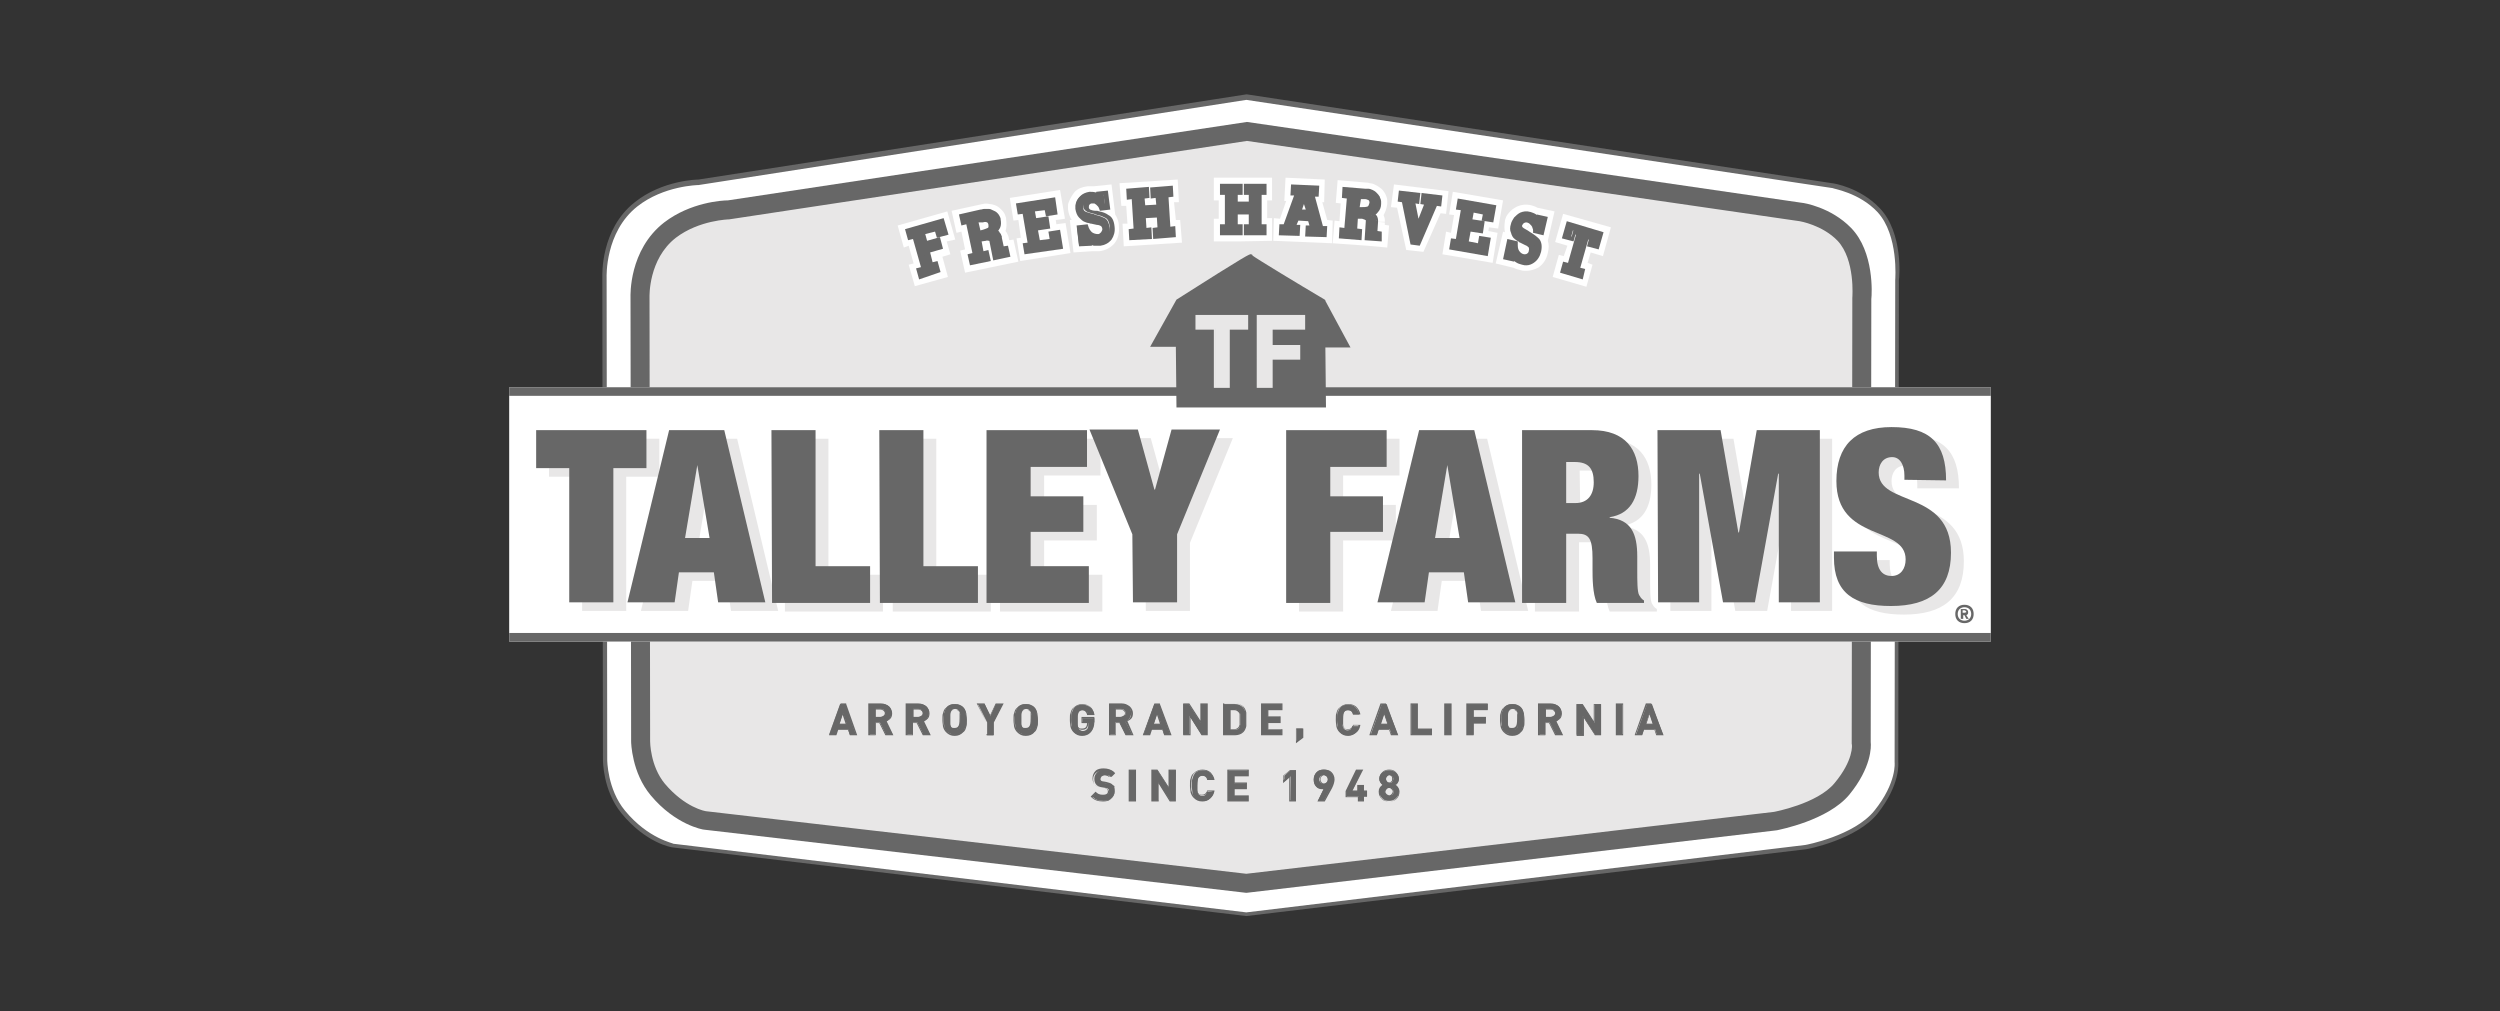 <?xml version="1.0" encoding="utf-8"?>
<!-- Generator: Adobe Illustrator 24.1.0, SVG Export Plug-In . SVG Version: 6.00 Build 0)  -->
<svg version="1.1" id="Layer_1" xmlns="http://www.w3.org/2000/svg" xmlns:xlink="http://www.w3.org/1999/xlink" x="0px" y="0px"
	 viewBox="0 0 408 165" style="enable-background:new 0 0 408 165;" xml:space="preserve">
<rect x="0" y="0" width="408" height="165" fill="#333333" stroke="none"/>
<style type="text/css">
	.st0{fill:#FFFFFF;}
	.st1{fill:#676767;}
	.st2{fill:#E8E7E7;}
</style>
<g>
	<g>
		<path class="st0" d="M98.7,124l-0.1-78.7c0,0-0.4-7.5,5.2-11.9c4.5-3.5,10.2-3.6,10.2-3.6l89.4-13.9L299,30.2c0,0,4.4,0.6,7.5,4
			c3.7,4,3,11.4,3,11.4l-0.1,78.7c0,0,0.5,3.4-3.4,8.2c-3.4,4.2-11.5,5.7-11.5,5.7l-91.3,11L109.8,138c0,0-4.2-0.7-8.2-5.5
			C98.7,128.9,98.7,124,98.7,124z"/>
		<path class="st1" d="M203.4,149.5l-93.6-11.2c-0.2,0-4.4-0.7-8.4-5.6c-3-3.7-3-8.5-3-8.8l-0.1-78.7c0-0.3-0.3-7.8,5.3-12.2
			c4.5-3.6,10.2-3.7,10.4-3.7l89.4-13.9h0.1L299,29.9c0.2,0,4.6,0.7,7.8,4.1c3.8,4,3.2,11.3,3.1,11.7l-0.1,78.7
			c0,0.1,0.4,3.6-3.4,8.4c-3.4,4.2-11.4,5.8-11.7,5.8L203.4,149.5z M203.4,16.3L114,30.2c-0.1,0-5.7,0.1-10,3.5
			c-5.3,4.2-5,11.5-5,11.6l0.1,78.7c0,0,0,4.8,2.9,8.3c3.8,4.6,7.9,5.3,7.9,5.4l93.5,11.2l91.2-11c0.1,0,8-1.5,11.3-5.6
			c3.7-4.6,3.3-7.9,3.3-7.9l0.1-78.7c0-0.1,0.6-7.3-2.9-11.1c-3-3.2-7.3-3.8-7.3-3.9L203.4,16.3z"/>
	</g>
	<g>
		<g>
			<path class="st2" d="M104.6,121l-0.1-72.5c0,0-0.4-6.9,4.9-11c4.3-3.3,9.6-3.3,9.6-3.3l84.5-12.8l90.4,13.2c0,0,4.2,0.6,7.1,3.7
				c3.5,3.7,2.9,10.5,2.9,10.5l-0.1,72.5c0,0,0.4,3.2-3.2,7.5c-3.2,3.9-10.9,5.2-10.9,5.2l-86.2,10.1l-88.4-10.3c0,0-4-0.6-7.7-5
				C104.6,125.5,104.6,121,104.6,121z"/>
		</g>
		<g>
			<path class="st1" d="M203.5,145.7h-0.2l-88.4-10.3c-0.2,0-4.7-0.8-8.7-5.6c-3.1-3.7-3.2-8.6-3.2-8.8l-0.1-72.5
				c0-0.2-0.3-7.7,5.5-12.2c4.3-3.3,9.5-3.6,10.4-3.6l84.7-12.8l90.6,13.2c0.2,0,4.7,0.7,8,4.1c3.8,3.9,3.4,10.8,3.3,11.6l-0.1,72.3
				c0.1,0.8,0.1,4.2-3.5,8.6c-3.5,4.2-11.4,5.7-11.8,5.8L203.5,145.7z M106.1,121c0,0,0,4,2.4,6.9c3.3,3.9,6.6,4.5,6.8,4.5
				l88.1,10.2l86.1-10.1l0,0c0,0,7.1-1.3,9.9-4.7c3.1-3.7,2.9-6.3,2.8-6.4v-0.2l0.1-72.6c0-0.1,0.5-6.2-2.4-9.3
				c-2.5-2.6-6.2-3.2-6.2-3.2L203.5,23L119,35.8c0,0-4.9,0.1-8.7,3c-4.5,3.5-4.3,9.6-4.3,9.7L106.1,121z"/>
		</g>
	</g>
	<g>
		<rect x="83.1" y="63.2" class="st0" width="241.8" height="41.5"/>
	</g>
	<g>
		<g>
			<path class="st1" d="M139.7,119.9h-1l-0.3-0.9h-1.8l-0.3,0.9h-1l1.8-5h0.8L139.7,119.9z M138.2,118.2l-0.6-1.8l-0.6,1.8H138.2z"
				/>
			<path class="st1" d="M139.9,120h-1.2l-0.3-0.9h-1.6l-0.3,0.9h-1.2l1.9-5.2h0.9v0.1L139.9,120z M138.8,119.8h0.8l-1.8-4.8h-0.6
				l-1.8,4.8h0.8l0.3-0.9h1.9L138.8,119.8z M138.3,118.3h-1.5l0.8-2.2L138.3,118.3z M137,118.1h1l-0.5-1.5L137,118.1z"/>
		</g>
		<g>
			<path class="st1" d="M145.7,119.9h-1.1l-1-2h-0.7v2h-1v-5h2c0.5,0,0.9,0.1,1.2,0.4s0.4,0.6,0.4,1.1c0,0.3-0.1,0.6-0.3,0.9
				c-0.2,0.2-0.4,0.4-0.6,0.5L145.7,119.9z M144.5,116.4c0-0.2-0.1-0.4-0.2-0.5c-0.1-0.1-0.3-0.2-0.5-0.2h-0.9v1.3h0.9
				c0.2,0,0.4-0.1,0.5-0.2C144.4,116.8,144.5,116.6,144.5,116.4z"/>
			<path class="st1" d="M145.8,120h-1.3l-1-2h-0.6v2h-1.2v-5.2h2.1c0.5,0,0.9,0.2,1.3,0.5c0.3,0.3,0.5,0.7,0.5,1.1s-0.1,0.7-0.3,0.9
				c-0.2,0.2-0.4,0.3-0.6,0.4L145.8,120z M144.6,119.8h0.9l-1.1-2.1h0.1c0.2-0.1,0.4-0.2,0.6-0.4c0.2-0.2,0.3-0.5,0.3-0.8
				c0-0.4-0.1-0.8-0.4-1c-0.3-0.3-0.7-0.4-1.1-0.4H142v4.8h0.8v-2h0.8L144.6,119.8z M143.8,117.2h-1v-1.5h1c0.2,0,0.4,0.1,0.6,0.2
				c0.1,0.1,0.2,0.3,0.2,0.5s-0.1,0.4-0.2,0.5C144.2,117.1,144,117.2,143.8,117.2z M142.9,117h0.8c0.2,0,0.3-0.1,0.5-0.2
				c0.1-0.1,0.2-0.2,0.2-0.4c0-0.2-0.1-0.3-0.2-0.4c-0.1-0.1-0.3-0.2-0.5-0.2h-0.8V117z"/>
		</g>
		<g>
			<path class="st1" d="M151.8,119.9h-1.1l-1-2H149v2h-1v-5h2c0.5,0,0.9,0.1,1.2,0.4s0.4,0.6,0.4,1.1c0,0.3-0.1,0.6-0.3,0.9
				c-0.2,0.2-0.4,0.4-0.6,0.5L151.8,119.9z M150.6,116.4c0-0.2-0.1-0.4-0.2-0.5c-0.1-0.1-0.3-0.2-0.5-0.2H149v1.3h0.9
				c0.2,0,0.4-0.1,0.5-0.2C150.5,116.8,150.6,116.6,150.6,116.4z"/>
			<path class="st1" d="M151.9,120h-1.3l-1-2H149v2h-1.2v-5.2h2.1c0.5,0,0.9,0.2,1.3,0.5c0.3,0.3,0.5,0.7,0.5,1.1s-0.1,0.7-0.3,0.9
				c-0.2,0.2-0.4,0.3-0.6,0.4L151.9,120z M150.7,119.8h0.9l-1.1-2.1h0.1c0.2-0.1,0.4-0.2,0.6-0.4c0.2-0.2,0.3-0.5,0.3-0.8
				c0-0.4-0.1-0.8-0.4-1c-0.3-0.3-0.7-0.4-1.1-0.4h-1.9v4.8h0.8v-2h0.8L150.7,119.8z M149.9,117.2h-1v-1.5h1c0.2,0,0.4,0.1,0.6,0.2
				c0.1,0.1,0.2,0.3,0.2,0.5s-0.1,0.4-0.2,0.5C150.3,117.1,150.1,117.2,149.9,117.2z M149.1,117h0.8c0.2,0,0.3-0.1,0.5-0.2
				c0.1-0.1,0.2-0.2,0.2-0.4c0-0.2-0.1-0.3-0.2-0.4c-0.1-0.1-0.3-0.2-0.5-0.2h-0.8V117z"/>
		</g>
		<g>
			<path class="st1" d="M157.7,117.4c0,0.5,0,0.9-0.1,1.1c-0.1,0.3-0.2,0.6-0.4,0.9c-0.4,0.4-0.8,0.5-1.3,0.5s-1-0.2-1.4-0.5
				c-0.2-0.2-0.4-0.5-0.4-0.9c0-0.2-0.1-0.6-0.1-1.1s0-0.9,0.1-1.1c0.1-0.4,0.2-0.6,0.4-0.9c0.4-0.4,0.8-0.5,1.4-0.5
				c0.5,0,1,0.2,1.3,0.5c0.2,0.2,0.4,0.5,0.4,0.9C157.6,116.5,157.7,116.9,157.7,117.4z M156.7,117.4c0-0.4,0-0.6,0-0.7
				c0-0.3-0.1-0.5-0.2-0.7c-0.2-0.2-0.4-0.3-0.6-0.3c-0.3,0-0.5,0.1-0.6,0.3c-0.1,0.1-0.2,0.4-0.2,0.7c0,0.1,0,0.3,0,0.7
				c0,0.4,0,0.6,0,0.7c0,0.3,0.1,0.5,0.2,0.7c0.2,0.2,0.4,0.3,0.6,0.3c0.3,0,0.5-0.1,0.7-0.3C156.6,118.6,156.7,118.1,156.7,117.4z"
				/>
			<path class="st1" d="M155.8,120.1c-0.6,0-1-0.2-1.4-0.6c-0.2-0.2-0.4-0.5-0.5-0.9c0-0.2-0.1-0.6-0.1-1.1c0-0.6,0-0.9,0.1-1.1
				c0.1-0.4,0.2-0.7,0.5-0.9c0.4-0.4,0.9-0.6,1.4-0.6c0.6,0,1,0.2,1.4,0.6c0.2,0.2,0.4,0.5,0.5,0.9c0,0.2,0.1,0.6,0.1,1.1
				c0,0.6,0,0.9-0.1,1.1c-0.1,0.4-0.2,0.7-0.5,0.9C156.8,119.9,156.4,120.1,155.8,120.1z M155.8,115c-0.5,0-0.9,0.2-1.3,0.5
				c-0.2,0.2-0.3,0.5-0.4,0.8c0,0.2-0.1,0.6-0.1,1.1s0,0.9,0.1,1.1c0.1,0.3,0.2,0.6,0.4,0.8c0.4,0.4,0.8,0.5,1.3,0.5
				s0.9-0.2,1.3-0.5c0.2-0.2,0.4-0.5,0.4-0.8c0-0.2,0.1-0.6,0.1-1.1s0-0.9-0.1-1.1c-0.1-0.3-0.2-0.6-0.4-0.8
				C156.7,115.1,156.3,115,155.8,115z M155.8,119.2c-0.3,0-0.5-0.1-0.7-0.3c-0.1-0.2-0.2-0.4-0.2-0.7c0-0.1,0-0.3,0-0.7
				c0-0.4,0-0.7,0-0.7c0-0.3,0.1-0.6,0.2-0.7c0.2-0.2,0.4-0.3,0.7-0.3s0.5,0.1,0.7,0.3c0.1,0.2,0.2,0.4,0.3,0.7c0,0.1,0,0.3,0,0.7
				c0,0.7-0.1,1.2-0.2,1.4C156.4,119.1,156.1,119.2,155.8,119.2z M155.8,115.8c-0.2,0-0.4,0.1-0.6,0.2c-0.1,0.1-0.2,0.3-0.2,0.6
				c0,0.1,0,0.3,0,0.7s0,0.6,0,0.7c0,0.3,0.1,0.5,0.2,0.6c0.1,0.2,0.3,0.2,0.6,0.2s0.5-0.1,0.6-0.3c0.1-0.1,0.2-0.4,0.2-1.3
				c0-0.4,0-0.6,0-0.7c0-0.3-0.1-0.5-0.2-0.6C156.2,115.9,156,115.8,155.8,115.8z"/>
		</g>
		<g>
			<path class="st1" d="M163.6,114.9l-1.5,3v2.1h-1v-2.1l-1.5-3h1.1l0.9,2l0.9-2H163.6z"/>
			<path class="st1" d="M162.2,120H161v-2.1l-1.6-3.1h1.3v0.1l0.9,1.8l0.9-1.9h1.3l-1.6,3.1L162.2,120L162.2,120z M161.2,119.8h0.8
				v-2l1.4-2.8h-0.9l-1,2.1l-1-2.1h-0.9l1.4,2.9v1.9H161.2z"/>
		</g>
		<g>
			<path class="st1" d="M169.3,117.4c0,0.5,0,0.9-0.1,1.1c-0.1,0.3-0.2,0.6-0.4,0.9c-0.4,0.4-0.8,0.5-1.3,0.5s-1-0.2-1.4-0.5
				c-0.2-0.2-0.4-0.5-0.4-0.9c0-0.2-0.1-0.6-0.1-1.1s0-0.9,0.1-1.1c0.1-0.4,0.2-0.6,0.4-0.9c0.4-0.4,0.8-0.5,1.4-0.5
				c0.5,0,1,0.2,1.3,0.5c0.2,0.2,0.4,0.5,0.4,0.9C169.2,116.5,169.3,116.9,169.3,117.4z M168.3,117.4c0-0.4,0-0.6,0-0.7
				c0-0.3-0.1-0.5-0.2-0.7c-0.2-0.2-0.4-0.3-0.6-0.3c-0.3,0-0.5,0.1-0.6,0.3c-0.1,0.1-0.2,0.4-0.2,0.7c0,0.1,0,0.3,0,0.7
				c0,0.4,0,0.6,0,0.7c0,0.3,0.1,0.5,0.2,0.7c0.2,0.2,0.4,0.3,0.6,0.3c0.3,0,0.5-0.1,0.7-0.3C168.2,118.6,168.3,118.1,168.3,117.4z"
				/>
			<path class="st1" d="M167.4,120.1c-0.6,0-1-0.2-1.4-0.6c-0.2-0.2-0.4-0.5-0.5-0.9c0-0.2-0.1-0.6-0.1-1.1c0-0.6,0-0.9,0.1-1.1
				c0.1-0.4,0.2-0.7,0.5-0.9c0.4-0.4,0.9-0.6,1.4-0.6c0.6,0,1,0.2,1.4,0.6c0.2,0.2,0.4,0.5,0.5,0.9c0,0.2,0.1,0.6,0.1,1.1
				c0,0.6,0,0.9-0.1,1.1c-0.1,0.4-0.2,0.7-0.5,0.9C168.5,119.9,168,120.1,167.4,120.1z M167.4,115c-0.5,0-0.9,0.2-1.3,0.5
				c-0.2,0.2-0.3,0.5-0.4,0.8c0,0.2-0.1,0.6-0.1,1.1s0,0.9,0.1,1.1c0.1,0.3,0.2,0.6,0.4,0.8c0.4,0.4,0.8,0.5,1.3,0.5
				s0.9-0.2,1.3-0.5c0.2-0.2,0.4-0.5,0.4-0.8c0-0.2,0.1-0.6,0.1-1.1s0-0.9-0.1-1.1c-0.1-0.3-0.2-0.6-0.4-0.8
				C168.4,115.1,167.9,115,167.4,115z M167.4,119.2c-0.3,0-0.5-0.1-0.7-0.3c-0.1-0.2-0.2-0.4-0.2-0.7c0-0.1,0-0.3,0-0.7
				c0-0.4,0-0.7,0-0.7c0-0.3,0.1-0.6,0.2-0.7c0.2-0.2,0.4-0.3,0.7-0.3s0.5,0.1,0.7,0.3c0.1,0.2,0.2,0.4,0.3,0.7c0,0.1,0,0.3,0,0.7
				c0,0.7-0.1,1.2-0.2,1.4C168,119.1,167.7,119.2,167.4,119.2z M167.4,115.8c-0.2,0-0.4,0.1-0.6,0.2c-0.1,0.1-0.2,0.3-0.2,0.6
				c0,0.1,0,0.3,0,0.7s0,0.6,0,0.7c0,0.3,0.1,0.5,0.2,0.6c0.1,0.2,0.3,0.2,0.6,0.2s0.5-0.1,0.6-0.3c0.1-0.1,0.2-0.4,0.2-1.3
				c0-0.4,0-0.6,0-0.7c0-0.3-0.1-0.5-0.2-0.6C167.8,115.9,167.7,115.8,167.4,115.8z"/>
		</g>
		<g>
			<path class="st1" d="M178.5,117.9c0,0.7-0.2,1.2-0.5,1.5c-0.4,0.4-0.8,0.6-1.4,0.6c-0.5,0-1-0.2-1.3-0.5
				c-0.2-0.2-0.4-0.5-0.4-0.9c0-0.2-0.1-0.6-0.1-1.1s0-0.9,0.1-1.1c0.1-0.4,0.2-0.6,0.4-0.9c0.4-0.4,0.8-0.5,1.4-0.5
				c0.5,0,1,0.2,1.3,0.5s0.5,0.7,0.6,1.1h-1c-0.1-0.5-0.4-0.7-0.9-0.7c-0.3,0-0.5,0.1-0.6,0.3c-0.1,0.1-0.2,0.4-0.2,0.7
				c0,0.1,0,0.3,0,0.7c0,0.4,0,0.6,0,0.7c0,0.3,0.1,0.5,0.2,0.7c0.2,0.2,0.4,0.3,0.6,0.3c0.3,0,0.5-0.1,0.7-0.3
				c0.2-0.2,0.2-0.4,0.2-0.7V118h-0.9v-0.8h1.9v0.7H178.5z"/>
			<path class="st1" d="M176.6,120.1c-0.6,0-1-0.2-1.4-0.6c-0.2-0.2-0.4-0.5-0.5-0.9c0-0.2-0.1-0.6-0.1-1.1c0-0.6,0-0.9,0.1-1.1
				c0.1-0.4,0.2-0.7,0.5-0.9c0.4-0.4,0.9-0.6,1.4-0.6c0.6,0,1,0.2,1.4,0.5c0.3,0.3,0.5,0.7,0.6,1.2v0.1h-1.2v-0.1
				c-0.1-0.4-0.4-0.7-0.8-0.7c-0.2,0-0.4,0.1-0.6,0.2c-0.1,0.1-0.2,0.3-0.2,0.6c0,0.1,0,0.3,0,0.7s0,0.6,0,0.7
				c0,0.3,0.1,0.5,0.2,0.6c0.1,0.2,0.3,0.2,0.6,0.2s0.5-0.1,0.6-0.2s0.2-0.4,0.2-0.6V118h-0.9v-1h2.1v0.8c0,0.7-0.2,1.2-0.5,1.6
				C177.7,119.9,177.2,120.1,176.6,120.1z M176.6,115c-0.5,0-0.9,0.2-1.3,0.5c-0.2,0.2-0.4,0.5-0.4,0.8c0,0.2-0.1,0.6-0.1,1.1
				s0,0.9,0.1,1.1c0.1,0.3,0.2,0.6,0.4,0.8c0.4,0.4,0.8,0.5,1.3,0.5s1-0.2,1.3-0.5s0.5-0.8,0.5-1.5v-0.6h-1.7v0.6h0.9v0.3
				c0,0.3-0.1,0.5-0.2,0.7c-0.2,0.2-0.4,0.3-0.8,0.3c-0.3,0-0.5-0.1-0.7-0.3c-0.1-0.2-0.2-0.4-0.2-0.7c0-0.1,0-0.3,0-0.7
				c0-0.4,0-0.7,0-0.7c0-0.3,0.1-0.6,0.2-0.7c0.2-0.2,0.4-0.3,0.7-0.3c0.5,0,0.8,0.2,1,0.7h0.8c-0.1-0.4-0.3-0.7-0.5-1
				C177.6,115.1,177.2,115,176.6,115z"/>
		</g>
		<g>
			<path class="st1" d="M184.8,119.9h-1.1l-1-2H182v2h-1v-5h2c0.5,0,0.9,0.1,1.2,0.4s0.4,0.6,0.4,1.1c0,0.3-0.1,0.6-0.3,0.9
				c-0.2,0.2-0.4,0.4-0.6,0.5L184.8,119.9z M183.7,116.4c0-0.2-0.1-0.4-0.2-0.5c-0.1-0.1-0.3-0.2-0.5-0.2h-1v1.3h0.9
				c0.2,0,0.4-0.1,0.5-0.2C183.6,116.8,183.7,116.6,183.7,116.4z"/>
			<path class="st1" d="M185,120h-1.3l-1-2h-0.6v2H181v-5.2h2.1c0.5,0,0.9,0.2,1.3,0.5c0.3,0.3,0.5,0.7,0.5,1.1s-0.1,0.7-0.3,0.9
				c-0.2,0.2-0.4,0.3-0.6,0.4L185,120z M183.8,119.8h0.9l-1.1-2.1h0.1c0.2-0.1,0.4-0.2,0.6-0.4c0.2-0.2,0.3-0.5,0.3-0.8
				c0-0.4-0.1-0.8-0.4-1c-0.3-0.3-0.7-0.4-1.1-0.4h-1.9v4.8h0.8v-2h0.8L183.8,119.8z M182.9,117.2h-1v-1.5h1c0.2,0,0.4,0.1,0.6,0.2
				c0.1,0.1,0.2,0.3,0.2,0.5s-0.1,0.4-0.2,0.5C183.4,117.1,183.2,117.2,182.9,117.2z M182.1,117h0.8c0.2,0,0.3-0.1,0.5-0.2
				c0.1-0.1,0.2-0.2,0.2-0.4c0-0.2-0.1-0.3-0.2-0.4c-0.1-0.1-0.3-0.2-0.5-0.2h-0.8V117z"/>
		</g>
		<g>
			<path class="st1" d="M191,119.9h-1l-0.3-0.9h-1.8l-0.3,0.9h-1l1.8-5h0.8L191,119.9z M189.5,118.2l-0.6-1.8l-0.6,1.8H189.5z"/>
			<path class="st1" d="M191.2,120H190l-0.3-0.9H188l-0.3,0.9h-1.2l1.9-5.2h0.9v0.1L191.2,120z M190.1,119.8h0.8l-1.8-4.8h-0.6
				l-1.8,4.8h0.8l0.3-0.9h1.9L190.1,119.8z M189.6,118.3h-1.5l0.8-2.2L189.6,118.3z M188.3,118.1h1l-0.5-1.5L188.3,118.1z"/>
		</g>
		<g>
			<path class="st1" d="M197,119.9h-0.9l-2-3.1v3.1h-1v-5h0.9l2,3.1v-3.1h1V119.9z"/>
			<path class="st1" d="M197.1,120h-1l-1.8-2.9v2.9h-1.2v-5.2h1l1.8,2.8v-2.8h1.2V120z M196.2,119.8h0.7V115h-0.8v3.3L194,115h-0.7
				v4.8h0.8v-3.3L196.2,119.8z"/>
		</g>
		<g>
			<path class="st1" d="M203.3,117.4c0,0.6,0,0.9,0,1.1c-0.1,0.4-0.2,0.7-0.5,0.9c-0.3,0.3-0.8,0.5-1.3,0.5h-1.8v-5h1.8
				c0.6,0,1,0.2,1.3,0.5c0.2,0.2,0.4,0.6,0.5,0.9C203.3,116.5,203.3,116.9,203.3,117.4z M202.4,117.4c0-0.4,0-0.7,0-0.8
				c0-0.2-0.1-0.3-0.2-0.5c-0.2-0.2-0.4-0.3-0.7-0.3h-0.7v3.3h0.7c0.3,0,0.6-0.1,0.7-0.3c0.1-0.1,0.1-0.3,0.2-0.5
				C202.4,118.1,202.4,117.8,202.4,117.4z"/>
			<path class="st1" d="M201.5,120h-1.9v-5.2h1.9c0.6,0,1.1,0.2,1.4,0.5c0.3,0.3,0.4,0.6,0.5,1c0,0.2,0,0.5,0,1.1s0,0.9,0,1.1
				c-0.1,0.4-0.2,0.7-0.5,1C202.6,119.8,202.1,120,201.5,120z M199.8,119.8h1.7c0.5,0,1-0.2,1.3-0.5c0.2-0.2,0.4-0.5,0.4-0.9
				c0-0.2,0-0.5,0-1.1c0-0.5,0-0.9,0-1.1c-0.1-0.4-0.2-0.6-0.4-0.9c-0.3-0.3-0.7-0.5-1.3-0.5h-1.7V119.8z M201.4,119.1h-0.8v-3.4
				h0.8c0.3,0,0.6,0.1,0.8,0.3c0.1,0.1,0.2,0.3,0.2,0.5s0,0.5,0,0.9s0,0.7,0,0.9c0,0.2-0.1,0.4-0.2,0.5
				C202,119,201.8,119.1,201.4,119.1z M200.8,119h0.6c0.3,0,0.5-0.1,0.7-0.3c0.1-0.1,0.1-0.2,0.2-0.4c0-0.2,0-0.5,0-0.9s0-0.7,0-0.8
				c0-0.2-0.1-0.3-0.2-0.4c-0.2-0.2-0.4-0.3-0.7-0.3h-0.6V119z"/>
		</g>
		<g>
			<path class="st1" d="M209.2,119.9h-3.3v-5h3.3v0.9h-2.3v1.2h2v0.9h-2v1.2h2.3V119.9z"/>
			<path class="st1" d="M209.3,120h-3.5v-5.2h3.5v1.1H207v1h2v1.1h-2v1h2.3V120z M206,119.8h3.1v-0.7h-2.3v-1.4h2V117h-2v-1.4h2.3
				V115H206V119.8z"/>
		</g>
		<g>
			<path class="st1" d="M212.6,120.3l-1,0.8v-2.2h1V120.3z"/>
			<path class="st1" d="M211.5,121.3v-2.4h1.2v1.5L211.5,121.3z M211.6,119v1.9l0.8-0.6V119H211.6z"/>
		</g>
		<g>
			<path class="st1" d="M221.8,118.4c-0.1,0.5-0.3,0.9-0.6,1.2c-0.3,0.3-0.7,0.4-1.2,0.4s-1-0.2-1.3-0.5c-0.2-0.2-0.4-0.5-0.4-0.9
				c0-0.2-0.1-0.6-0.1-1.1s0-0.9,0.1-1.1c0.1-0.4,0.2-0.6,0.4-0.9c0.4-0.4,0.8-0.5,1.3-0.5s0.9,0.1,1.2,0.4c0.3,0.3,0.5,0.7,0.6,1.2
				h-1c-0.1-0.5-0.4-0.7-0.8-0.7c-0.3,0-0.5,0.1-0.7,0.3c-0.1,0.2-0.2,0.6-0.2,1.3c0,0.4,0,0.6,0,0.7c0,0.3,0.1,0.5,0.2,0.7
				c0.2,0.2,0.4,0.3,0.6,0.3c0.4,0,0.7-0.2,0.8-0.7h1.1V118.4z"/>
			<path class="st1" d="M220,120.1c-0.6,0-1-0.2-1.4-0.6c-0.2-0.2-0.4-0.5-0.5-0.9c0-0.2-0.1-0.6-0.1-1.1c0-0.6,0-0.9,0.1-1.1
				c0.1-0.4,0.2-0.7,0.5-0.9c0.4-0.4,0.9-0.6,1.4-0.6s0.9,0.1,1.3,0.4c0.3,0.3,0.6,0.7,0.7,1.2v0.1h-1.2v-0.1
				c-0.1-0.4-0.4-0.6-0.8-0.6c-0.3,0-0.5,0.1-0.6,0.3c-0.1,0.1-0.2,0.4-0.2,1.3c0,0.4,0,0.6,0,0.7c0,0.3,0.1,0.5,0.2,0.6
				c0.1,0.2,0.3,0.2,0.6,0.2c0.4,0,0.6-0.2,0.8-0.6v-0.1h1.2v0.1c-0.1,0.5-0.3,0.9-0.7,1.2C220.9,119.9,220.5,120.1,220,120.1z
				 M220,115c-0.5,0-0.9,0.2-1.3,0.5c-0.2,0.2-0.4,0.5-0.4,0.8c0,0.2-0.1,0.6-0.1,1.1s0,0.9,0.1,1.1c0.1,0.3,0.2,0.6,0.4,0.8
				c0.3,0.3,0.8,0.5,1.3,0.5s0.8-0.1,1.1-0.4c0.3-0.2,0.5-0.6,0.6-1h-0.8c-0.1,0.5-0.5,0.7-0.9,0.7c-0.3,0-0.5-0.1-0.7-0.3
				c-0.1-0.2-0.2-0.4-0.3-0.7c0-0.1,0-0.3,0-0.7c0-0.8,0.1-1.2,0.2-1.4c0.2-0.2,0.4-0.4,0.8-0.4c0.5,0,0.8,0.2,0.9,0.7h0.8
				c-0.1-0.4-0.3-0.8-0.6-1S220.4,115,220,115z"/>
		</g>
		<g>
			<path class="st1" d="M228.1,119.9h-1l-0.3-0.9H225l-0.3,0.9h-1l1.8-5h0.8L228.1,119.9z M226.5,118.2l-0.6-1.8l-0.6,1.8H226.5z"/>
			<path class="st1" d="M228.2,120H227l-0.3-0.9H225l-0.3,0.9h-1.2v-0.1l1.8-5.1h0.9v0.1L228.2,120z M227.1,119.8h0.8l-1.8-4.8h-0.6
				l-1.8,4.8h0.8l0.3-0.9h1.9L227.1,119.8z M226.6,118.3h-1.5l0.8-2.2L226.6,118.3z M225.4,118.1h1l-0.5-1.5L225.4,118.1z"/>
		</g>
		<g>
			<path class="st1" d="M233.5,119.9h-3.2v-5h1v4.1h2.3L233.5,119.9L233.5,119.9z"/>
			<path class="st1" d="M233.6,120h-3.4v-5.2h1.2v4.1h2.3v1.1H233.6z M230.3,119.8h3.1v-0.7h-2.3V115h-0.8L230.3,119.8L230.3,119.8z
				"/>
		</g>
		<g>
			<path class="st1" d="M236.8,119.9h-1v-5h1V119.9z"/>
			<path class="st1" d="M236.9,120h-1.2v-5.2h1.2V120z M235.9,119.8h0.8V115h-0.8V119.8z"/>
		</g>
		<g>
			<path class="st1" d="M242.8,115.8h-2.3v1.2h2v0.9h-2v2h-1v-5h3.3V115.8z"/>
			<path class="st1" d="M240.5,120h-1.2v-5.2h3.5v1.1h-2.3v1.1h2v1.1h-2V120z M239.6,119.8h0.8v-2h2v-0.7h-2v-1.4h2.3V115h-3.1
				L239.6,119.8L239.6,119.8z"/>
		</g>
		<g>
			<path class="st1" d="M248.7,117.4c0,0.5,0,0.9-0.1,1.1c-0.1,0.3-0.2,0.6-0.4,0.9c-0.4,0.4-0.8,0.5-1.3,0.5s-1-0.2-1.4-0.5
				c-0.2-0.2-0.4-0.5-0.4-0.9c0-0.2-0.1-0.6-0.1-1.1s0-0.9,0.1-1.1c0.1-0.4,0.2-0.6,0.4-0.9c0.4-0.4,0.8-0.5,1.4-0.5
				c0.5,0,1,0.2,1.3,0.5c0.2,0.2,0.4,0.5,0.4,0.9C248.7,116.5,248.7,116.9,248.7,117.4z M247.7,117.4c0-0.4,0-0.6,0-0.7
				c0-0.3-0.1-0.5-0.2-0.7c-0.2-0.2-0.4-0.3-0.6-0.3c-0.3,0-0.5,0.1-0.6,0.3c-0.1,0.1-0.2,0.4-0.2,0.7c0,0.1,0,0.3,0,0.7
				c0,0.4,0,0.6,0,0.7c0,0.3,0.1,0.5,0.2,0.7c0.2,0.2,0.4,0.3,0.6,0.3c0.3,0,0.5-0.1,0.7-0.3C247.6,118.6,247.7,118.1,247.7,117.4z"
				/>
			<path class="st1" d="M246.8,120.1c-0.6,0-1-0.2-1.4-0.6c-0.2-0.2-0.4-0.5-0.5-0.9c0-0.2-0.1-0.6-0.1-1.1c0-0.6,0-0.9,0.1-1.1
				c0.1-0.4,0.2-0.7,0.5-0.9c0.4-0.4,0.9-0.6,1.4-0.6c0.6,0,1,0.2,1.4,0.6c0.2,0.2,0.4,0.5,0.5,0.9c0,0.2,0.1,0.6,0.1,1.1
				c0,0.6,0,0.9-0.1,1.1c-0.1,0.4-0.2,0.7-0.5,0.9C247.9,119.9,247.4,120.1,246.8,120.1z M246.8,115c-0.5,0-0.9,0.2-1.3,0.5
				c-0.2,0.2-0.3,0.5-0.4,0.8c0,0.2-0.1,0.6-0.1,1.1s0,0.9,0.1,1.1c0.1,0.3,0.2,0.6,0.4,0.8c0.4,0.4,0.8,0.5,1.3,0.5
				s0.9-0.2,1.3-0.5c0.2-0.2,0.4-0.5,0.4-0.8c0-0.2,0.1-0.6,0.1-1.1s0-0.9-0.1-1.1c-0.1-0.3-0.2-0.6-0.4-0.8
				C247.8,115.1,247.3,115,246.8,115z M246.8,119.2c-0.3,0-0.5-0.1-0.7-0.3c-0.1-0.2-0.2-0.4-0.2-0.7c0-0.1,0-0.3,0-0.7
				c0-0.4,0-0.7,0-0.7c0-0.3,0.1-0.6,0.2-0.7c0.2-0.2,0.4-0.3,0.7-0.3c0.3,0,0.5,0.1,0.7,0.3c0.1,0.2,0.2,0.4,0.3,0.7
				c0,0.1,0,0.3,0,0.7c0,0.7-0.1,1.2-0.2,1.4C247.4,119.1,247.1,119.2,246.8,119.2z M246.8,115.8c-0.2,0-0.4,0.1-0.6,0.2
				c-0.1,0.1-0.2,0.3-0.2,0.6c0,0.1,0,0.3,0,0.7s0,0.6,0,0.7c0,0.3,0.1,0.5,0.2,0.6c0.1,0.2,0.3,0.2,0.6,0.2c0.3,0,0.5-0.1,0.6-0.3
				c0.1-0.1,0.2-0.4,0.2-1.3c0-0.4,0-0.6,0-0.7c0-0.3-0.1-0.5-0.2-0.6C247.2,115.9,247.1,115.8,246.8,115.8z"/>
		</g>
		<g>
			<path class="st1" d="M255,119.9h-1.1l-1-2h-0.7v2h-1v-5h2c0.5,0,0.9,0.1,1.2,0.4c0.3,0.3,0.4,0.6,0.4,1.1c0,0.3-0.1,0.6-0.3,0.9
				c-0.2,0.2-0.4,0.4-0.6,0.5L255,119.9z M253.8,116.4c0-0.2-0.1-0.4-0.2-0.5s-0.3-0.2-0.5-0.2h-0.9v1.3h0.9c0.2,0,0.4-0.1,0.5-0.2
				C253.7,116.8,253.8,116.6,253.8,116.4z"/>
			<path class="st1" d="M255.1,120h-1.3l-1-2h-0.6v2H251v-5.2h2.1c0.5,0,0.9,0.2,1.3,0.5c0.3,0.3,0.5,0.7,0.5,1.1s-0.1,0.7-0.3,0.9
				c-0.2,0.2-0.4,0.3-0.6,0.4L255.1,120z M253.9,119.8h0.9l-1.1-2.1h0.1c0.2-0.1,0.4-0.2,0.6-0.4c0.2-0.2,0.3-0.5,0.3-0.8
				c0-0.4-0.1-0.8-0.4-1c-0.3-0.3-0.7-0.4-1.1-0.4h-1.9v4.8h0.8v-2h0.8L253.9,119.8z M253.1,117.2h-1v-1.5h1c0.2,0,0.4,0.1,0.6,0.2
				c0.1,0.1,0.2,0.3,0.2,0.5s-0.1,0.4-0.2,0.5C253.5,117.1,253.3,117.2,253.1,117.2z M252.3,117h0.8c0.2,0,0.3-0.1,0.5-0.2
				c0.1-0.1,0.2-0.2,0.2-0.4c0-0.2-0.1-0.3-0.2-0.4s-0.3-0.2-0.5-0.2h-0.8V117z"/>
		</g>
		<g>
			<path class="st1" d="M261.2,119.9h-0.9l-2-3.1v3.1h-1v-5h0.9l2,3.1v-3.1h1V119.9z"/>
			<path class="st1" d="M261.3,120h-1l0,0l-1.8-2.8v2.9h-1.2v-5.2h1l0,0l1.8,2.8v-2.8h1.2V120z M260.3,119.8h0.7V115h-0.8v3.3
				l-2.1-3.3h-0.7v4.8h0.8v-3.3L260.3,119.8z"/>
		</g>
		<g>
			<path class="st1" d="M264.8,119.9h-1v-5h1V119.9z"/>
			<path class="st1" d="M264.9,120h-1.2v-5.2h1.2V120z M264,119.8h0.8V115H264V119.8z"/>
		</g>
		<g>
			<path class="st1" d="M271.4,119.9h-1l-0.3-0.9h-1.8l-0.3,0.9h-1l1.8-5h0.8L271.4,119.9z M269.8,118.2l-0.6-1.8l-0.6,1.8H269.8z"
				/>
			<path class="st1" d="M271.5,120h-1.2l-0.3-0.9h-1.7L268,120h-1.2v-0.1l1.8-5.1h0.9v0.1L271.5,120z M270.4,119.8h0.8l-1.8-4.8
				h-0.6l-1.8,4.8h0.8l0.3-0.9h1.9L270.4,119.8z M270,118.3h-1.5l0.8-2.2L270,118.3z M268.7,118.1h1l-0.5-1.5L268.7,118.1z"/>
		</g>
		<g>
			<path class="st1" d="M181.9,129.2c0,0.5-0.2,0.8-0.5,1.1s-0.8,0.4-1.3,0.4c-0.8,0-1.4-0.2-1.8-0.7l0.6-0.6
				c0.3,0.3,0.7,0.4,1.2,0.4c0.6,0,0.9-0.2,0.9-0.6c0-0.2,0-0.3-0.1-0.4c-0.1-0.1-0.2-0.2-0.4-0.2l-0.6-0.1
				c-0.9-0.1-1.3-0.6-1.3-1.4c0-0.5,0.2-0.8,0.5-1.1c0.3-0.3,0.7-0.4,1.3-0.4c0.7,0,1.2,0.2,1.6,0.6l-0.6,0.6
				c-0.2-0.2-0.6-0.3-1-0.3c-0.2,0-0.4,0.1-0.6,0.2c-0.1,0.1-0.2,0.3-0.2,0.5c0,0.1,0.1,0.3,0.2,0.4c0.1,0.1,0.3,0.2,0.5,0.2
				l0.6,0.1c0.4,0.1,0.7,0.2,1,0.4C181.8,128.4,181.9,128.7,181.9,129.2z"/>
			<path class="st1" d="M180,130.8c-0.8,0-1.4-0.2-1.9-0.7L178,130l0.8-0.8l0.1,0.1c0.3,0.3,0.6,0.4,1.1,0.4c0.7,0,0.8-0.3,0.8-0.5
				s0-0.3-0.1-0.4c-0.1-0.1-0.2-0.1-0.4-0.2l-0.6-0.1c-0.9-0.1-1.4-0.6-1.4-1.5c0-0.5,0.2-0.9,0.5-1.2c0.3-0.3,0.8-0.4,1.3-0.4
				c0.7,0,1.3,0.2,1.7,0.6l0.1,0.1l-0.7,0.7l-0.1-0.1c-0.2-0.2-0.5-0.3-1-0.3c-0.2,0-0.4,0.1-0.5,0.2s-0.2,0.2-0.2,0.4
				c0,0.1,0,0.2,0.1,0.3c0.1,0.1,0.2,0.1,0.4,0.2l0.6,0.1c0.4,0.1,0.8,0.2,1,0.4c0.3,0.3,0.4,0.6,0.4,1.1s-0.2,0.9-0.6,1.2
				C181.1,130.7,180.6,130.8,180,130.8z M178.3,130.1c0.4,0.4,1,0.6,1.7,0.6c0.5,0,0.9-0.1,1.3-0.4c0.3-0.3,0.5-0.6,0.5-1
				s-0.1-0.8-0.4-1c-0.2-0.2-0.5-0.3-0.9-0.4l-0.6-0.1c-0.2,0-0.4-0.1-0.5-0.2s-0.2-0.3-0.2-0.4c0-0.2,0.1-0.4,0.2-0.5
				c0.1-0.1,0.4-0.2,0.6-0.2c0.4,0,0.8,0.1,1,0.3l0.5-0.5c-0.4-0.3-0.9-0.5-1.5-0.5c-0.5,0-0.9,0.1-1.2,0.4s-0.4,0.6-0.4,1
				c0,0.8,0.4,1.2,1.3,1.3l0.6,0.1c0.2,0,0.4,0.1,0.5,0.2c0.1,0.1,0.2,0.3,0.2,0.5c0,0.3-0.2,0.7-1,0.7c-0.5,0-0.9-0.1-1.2-0.4
				L178.3,130.1z"/>
		</g>
		<g>
			<path class="st1" d="M185.3,130.7h-1v-5h1V130.7z"/>
			<path class="st1" d="M185.4,130.8h-1.2v-5.2h1.2V130.8z M184.4,130.6h0.8v-4.8h-0.8V130.6z"/>
		</g>
		<g>
			<path class="st1" d="M191.8,130.7H191l-2-3.1v3.1h-1v-5h0.9l2,3.1v-3.1h1L191.8,130.7L191.8,130.7z"/>
			<path class="st1" d="M191.9,130.8h-1l-1.8-2.9v2.9h-1.2v-5.2h1l1.8,2.8v-2.8h1.2V130.8z M191,130.6h0.7v-4.8H191v3.3l-2.1-3.3
				h-0.7v4.8h0.8v-3.3L191,130.6z"/>
		</g>
		<g>
			<path class="st1" d="M198.1,129.1c-0.1,0.5-0.3,0.9-0.6,1.2s-0.7,0.4-1.2,0.4s-1-0.2-1.3-0.5c-0.2-0.2-0.4-0.5-0.4-0.9
				c0-0.2-0.1-0.6-0.1-1.1s0-0.9,0.1-1.1c0.1-0.4,0.2-0.6,0.4-0.9c0.4-0.4,0.8-0.5,1.3-0.5s0.9,0.1,1.2,0.4s0.5,0.7,0.6,1.2h-1
				c-0.1-0.5-0.4-0.7-0.8-0.7c-0.3,0-0.5,0.1-0.7,0.3c-0.1,0.2-0.2,0.6-0.2,1.3c0,0.4,0,0.6,0,0.7c0,0.3,0.1,0.5,0.2,0.7
				c0.2,0.2,0.4,0.3,0.6,0.3c0.4,0,0.7-0.2,0.8-0.7L198.1,129.1L198.1,129.1z"/>
			<path class="st1" d="M196.2,130.8c-0.6,0-1-0.2-1.4-0.6c-0.2-0.2-0.4-0.5-0.5-0.9c0-0.2-0.1-0.6-0.1-1.1c0-0.6,0-0.9,0.1-1.1
				c0.1-0.4,0.2-0.7,0.5-0.9c0.4-0.4,0.9-0.6,1.4-0.6s0.9,0.1,1.3,0.4c0.3,0.3,0.6,0.7,0.7,1.2v0.1H197v-0.1
				c-0.1-0.4-0.4-0.6-0.8-0.6c-0.3,0-0.5,0.1-0.6,0.3c-0.1,0.1-0.2,0.4-0.2,1.3c0,0.4,0,0.6,0,0.7c0,0.3,0.1,0.5,0.2,0.6
				c0.1,0.2,0.3,0.2,0.6,0.2c0.4,0,0.6-0.2,0.8-0.6V129h1.2v0.1c-0.1,0.5-0.3,0.9-0.7,1.2C197.1,130.7,196.7,130.8,196.2,130.8z
				 M196.2,125.7c-0.5,0-0.9,0.2-1.3,0.5c-0.2,0.2-0.3,0.5-0.4,0.8c0,0.2-0.1,0.6-0.1,1.1c0,0.5,0,0.9,0.1,1.1
				c0.1,0.3,0.2,0.6,0.4,0.8c0.4,0.4,0.8,0.5,1.3,0.5s0.8-0.1,1.1-0.4c0.3-0.2,0.5-0.6,0.6-1h-0.8c-0.1,0.5-0.4,0.7-0.9,0.7
				c-0.3,0-0.5-0.1-0.7-0.3c-0.1-0.2-0.2-0.4-0.3-0.7c0-0.1,0-0.3,0-0.7c0-0.7,0.1-1.2,0.2-1.4c0.2-0.2,0.4-0.4,0.8-0.4
				c0.5,0,0.8,0.2,0.9,0.7h0.8c-0.1-0.4-0.3-0.8-0.6-1C197.1,125.9,196.7,125.7,196.2,125.7z"/>
		</g>
		<g>
			<path class="st1" d="M203.7,130.7h-3.3v-5h3.3v0.9h-2.3v1.2h2v0.9h-2v1.2h2.3V130.7z"/>
			<path class="st1" d="M203.8,130.8h-3.5v-5.2h3.5v1.1h-2.3v1h2v1.1h-2v1h2.3V130.8z M200.5,130.6h3.1v-0.7h-2.3v-1.4h2v-0.7h-2
				v-1.4h2.3v-0.7h-3.1V130.6z"/>
		</g>
		<g>
			<path class="st1" d="M211.5,130.7h-0.9v-4l-1,0.9v-1l1-0.9h0.9V130.7z"/>
			<path class="st1" d="M211.5,130.8h-1.1v-3.9l-1,0.9v-1.2l1.1-0.9h1V130.8z M210.6,130.6h0.7v-4.8h-0.8l-1,0.8v0.7l1-0.9
				L210.6,130.6L210.6,130.6z"/>
		</g>
		<g>
			<path class="st1" d="M217.6,127.2c0,0.3-0.1,0.8-0.4,1.3l-1.1,2.2h-1l1-2.1c-0.1,0-0.2,0.1-0.4,0.1c-0.4,0-0.7-0.1-0.9-0.4
				c-0.3-0.3-0.4-0.6-0.4-1.1s0.2-0.9,0.5-1.2c0.3-0.3,0.7-0.4,1.1-0.4c0.5,0,0.8,0.1,1.1,0.4C217.5,126.3,217.6,126.7,217.6,127.2z
				 M216.7,127.2c0-0.2-0.1-0.4-0.2-0.5s-0.3-0.2-0.5-0.2s-0.3,0.1-0.5,0.2c-0.1,0.1-0.2,0.3-0.2,0.5s0.1,0.4,0.2,0.5
				s0.3,0.2,0.5,0.2s0.3-0.1,0.5-0.2C216.6,127.6,216.7,127.4,216.7,127.2z"/>
			<path class="st1" d="M216.2,130.8H215l1-2c-0.1,0-0.1,0-0.2,0c-0.4,0-0.7-0.1-1-0.4c-0.3-0.3-0.4-0.7-0.4-1.2s0.2-0.9,0.5-1.2
				c0.3-0.3,0.7-0.4,1.2-0.4s0.9,0.1,1.2,0.4c0.3,0.3,0.5,0.7,0.5,1.2c0,0.3-0.1,0.8-0.4,1.4L216.2,130.8z M215.3,130.6h0.8l1-2.1
				c0.3-0.5,0.4-1,0.4-1.3c0-0.5-0.1-0.8-0.4-1.1c-0.3-0.2-0.6-0.4-1-0.4s-0.8,0.1-1,0.4c-0.3,0.3-0.4,0.6-0.4,1.1
				c0,0.4,0.1,0.8,0.4,1c0.2,0.2,0.5,0.4,0.8,0.4c0.1,0,0.2,0,0.3-0.1l0.2-0.1L215.3,130.6z M216.1,128c-0.2,0-0.4-0.1-0.5-0.2
				s-0.2-0.3-0.2-0.6c0-0.2,0.1-0.4,0.2-0.6c0.1-0.1,0.3-0.2,0.5-0.2s0.4,0.1,0.5,0.2s0.2,0.3,0.2,0.6c0,0.2-0.1,0.4-0.2,0.6
				C216.4,127.9,216.3,128,216.1,128z M216.1,126.5c-0.2,0-0.3,0.1-0.4,0.2s-0.2,0.3-0.2,0.5s0.1,0.4,0.2,0.5s0.2,0.2,0.4,0.2
				c0.2,0,0.3-0.1,0.4-0.2s0.2-0.3,0.2-0.5s-0.1-0.4-0.2-0.5C216.3,126.6,216.2,126.5,216.1,126.5z"/>
		</g>
		<g>
			<path class="st1" d="M223.1,130h-0.5v0.7h-0.9V130h-2v-0.9l1.7-3.4h1l-1.7,3.4h1v-0.9h0.9v0.9h0.5V130z"/>
			<path class="st1" d="M222.7,130.8h-1.1v-0.7h-2v-1l1.7-3.5h1.2l-0.1,0.1l-1.7,3.3h0.8v-0.9h1.1v0.9h0.5v1h-0.5v0.8H222.7z
				 M221.8,130.6h0.7v-0.7h0.5v-0.7h-0.5v-0.9h-0.7v0.9h-1.3l0.1-0.1l1.7-3.3h-0.8l-1.7,3.4v0.8h2L221.8,130.6L221.8,130.6z"/>
		</g>
		<g>
			<path class="st1" d="M228.3,129.2c0,0.5-0.2,0.8-0.5,1.1s-0.7,0.4-1.1,0.4c-0.5,0-0.8-0.1-1.1-0.4c-0.3-0.3-0.5-0.6-0.5-1.1
				s0.2-0.8,0.6-1.1c-0.4-0.3-0.6-0.6-0.6-1s0.2-0.8,0.5-1c0.3-0.3,0.7-0.4,1.1-0.4s0.8,0.1,1.1,0.4c0.3,0.3,0.5,0.6,0.5,1
				s-0.2,0.8-0.6,1C228.1,128.4,228.3,128.8,228.3,129.2z M227.4,129.2c0-0.2-0.1-0.4-0.2-0.5s-0.3-0.2-0.5-0.2s-0.4,0.1-0.5,0.2
				c-0.1,0.1-0.2,0.3-0.2,0.5s0.1,0.4,0.2,0.5s0.3,0.2,0.5,0.2s0.4-0.1,0.5-0.2C227.4,129.6,227.4,129.4,227.4,129.2z M227.4,127.1
				c0-0.2-0.1-0.3-0.2-0.4s-0.3-0.2-0.4-0.2c-0.2,0-0.3,0.1-0.4,0.2s-0.2,0.3-0.2,0.4c0,0.2,0.1,0.3,0.2,0.5
				c0.1,0.1,0.3,0.2,0.4,0.2c0.2,0,0.3-0.1,0.4-0.2C227.3,127.4,227.4,127.3,227.4,127.1z"/>
			<path class="st1" d="M226.7,130.8c-0.5,0-0.9-0.1-1.2-0.4c-0.3-0.3-0.5-0.7-0.5-1.2s0.2-0.8,0.6-1.1c-0.3-0.3-0.5-0.6-0.5-1
				c0-0.5,0.2-0.8,0.5-1.1c0.3-0.3,0.7-0.4,1.1-0.4c0.5,0,0.8,0.1,1.1,0.4c0.3,0.3,0.5,0.7,0.5,1.1s-0.2,0.8-0.5,1
				c0.4,0.3,0.6,0.7,0.6,1.1c0,0.5-0.2,0.9-0.5,1.2C227.6,130.7,227.2,130.8,226.7,130.8z M226.7,125.7c-0.4,0-0.8,0.1-1,0.4
				c-0.3,0.2-0.4,0.6-0.4,1s0.2,0.7,0.5,1l0.1,0.1l-0.1,0.1c-0.4,0.3-0.6,0.6-0.6,1.1c0,0.4,0.1,0.8,0.4,1s0.6,0.4,1.1,0.4
				c0.4,0,0.8-0.1,1.1-0.4c0.3-0.3,0.4-0.6,0.4-1s-0.2-0.8-0.6-1.1l-0.1-0.1l0.1-0.1c0.4-0.2,0.5-0.6,0.5-1s-0.1-0.7-0.4-1
				C227.5,125.8,227.2,125.7,226.7,125.7z M226.7,130c-0.2,0-0.4-0.1-0.6-0.2c-0.1-0.2-0.2-0.3-0.2-0.6c0-0.2,0.1-0.4,0.2-0.6
				c0.2-0.2,0.3-0.2,0.6-0.2c0.2,0,0.4,0.1,0.5,0.2c0.1,0.2,0.2,0.3,0.2,0.6c0,0.2-0.1,0.4-0.2,0.6C227.1,129.9,227,130,226.7,130z
				 M226.7,128.6c-0.2,0-0.3,0.1-0.4,0.2c-0.1,0.1-0.2,0.3-0.2,0.4c0,0.2,0.1,0.3,0.2,0.4c0.1,0.1,0.3,0.2,0.4,0.2
				c0.2,0,0.3-0.1,0.4-0.2c0.1-0.1,0.2-0.3,0.2-0.4c0-0.2-0.1-0.3-0.2-0.4C227,128.7,226.9,128.6,226.7,128.6z M226.7,127.8
				c-0.2,0-0.4-0.1-0.5-0.2s-0.2-0.3-0.2-0.5s0.1-0.4,0.2-0.5s0.3-0.2,0.5-0.2s0.4,0.1,0.5,0.2s0.2,0.3,0.2,0.5s-0.1,0.4-0.2,0.5
				C227.1,127.7,226.9,127.8,226.7,127.8z M226.7,126.5c-0.2,0-0.3,0.1-0.4,0.2s-0.2,0.2-0.2,0.4c0,0.2,0.1,0.3,0.2,0.4
				s0.2,0.2,0.4,0.2c0.2,0,0.3-0.1,0.4-0.2s0.1-0.2,0.1-0.4c0-0.2,0-0.3-0.1-0.4S226.9,126.5,226.7,126.5z"/>
		</g>
	</g>
	<g>
		<rect x="83.1" y="63.2" class="st1" width="241.8" height="1.4"/>
	</g>
	<g>
		<rect x="83.1" y="103.3" class="st1" width="241.8" height="1.4"/>
	</g>
	<g>
		<g>
			<path class="st2" d="M95,77.8h-5.4v-6.2h18v6.2h-5.4v21.9H95V77.8z"/>
		</g>
		<g>
			<path class="st2" d="M111.3,71.6h9l6.7,28.1h-7.7l-0.7-4.9H113l-0.7,4.9h-7.7L111.3,71.6z M115.9,77.3L115.9,77.3l-2,11.9h4
				L115.9,77.3z"/>
		</g>
		<g>
			<path class="st2" d="M128,71.6h7.2v22.2h8.9v6h-16L128,71.6L128,71.6z"/>
		</g>
		<g>
			<path class="st2" d="M145.6,71.6h7.2v22.2h8.9v6h-16L145.6,71.6L145.6,71.6z"/>
		</g>
		<g>
			<path class="st2" d="M163.2,71.6h16.4v6h-9.2v4.8h8.6v5.8h-8.6v5.6h9.5v6h-16.7V71.6z"/>
		</g>
		<g>
			<path class="st2" d="M186.9,88.6l-7-17.1h7.9l2.7,9.8h0.1l2.7-9.8h7.9l-7,17.1v11.1H187L186.9,88.6L186.9,88.6z"/>
		</g>
		<g>
			<path class="st2" d="M212,71.6h16.4v6h-9.2v4.8h8.6v5.8h-8.6v11.6H212V71.6z"/>
		</g>
		<g>
			<path class="st2" d="M233.7,71.6h9l6.7,28.1h-7.7l-0.7-4.9h-5.7l-0.7,4.9H227L233.7,71.6z M238.3,77.3L238.3,77.3l-2,11.9h4
				L238.3,77.3z"/>
		</g>
		<g>
			<path class="st2" d="M250.7,71.6h11.2c5.5,0,7.6,3.2,7.6,7.5c0,3.7-1.4,6.2-4.7,6.7v0.1c3.5,0.3,4.5,2.6,4.5,6.3v2.4
				c0,1.5,0,3.4,0.3,3.9c0.2,0.3,0.3,0.6,0.8,0.9v0.4h-7.7c-0.7-1.5-0.7-4.2-0.7-5.4v-1.9c0-3.2-0.6-4-2.4-4h-1.9v11.3h-7.2V71.6
				H250.7z M257.9,83.5h1.4c2,0,3-1.3,3-3.4c0-2.3-0.9-3.3-3.1-3.3h-1.4L257.9,83.5L257.9,83.5z"/>
		</g>
		<g>
			<path class="st2" d="M272.6,71.6h10.3l2.9,16.7h0.1l2.9-16.7H299v28.1h-6.7v-21h-0.1l-3.8,21h-5.2l-3.8-21h-0.1v21h-6.7V71.6
				L272.6,71.6z"/>
		</g>
		<g>
			<path class="st2" d="M312.9,79.7V79c0-1.7-0.7-3-2-3c-1.5,0-2.2,1.2-2.2,2.5c0,5.6,11.8,2.8,11.8,13.1c0,6-3.4,8.7-9.8,8.7
				c-6,0-9.3-2.1-9.3-7.9v-1h7V92c0,2.4,1,3.3,2.4,3.3c1.5,0,2.3-1.2,2.3-2.7c0-5.6-11.3-2.8-11.3-12.8c0-5.7,3-8.8,9-8.8
				c6.3,0,8.9,2.6,8.9,8.7H312.9z"/>
		</g>
	</g>
	<g>
		<g>
			<path class="st1" d="M92.9,76.4h-5.4v-6.2h18v6.2h-5.4v21.9h-7.2L92.9,76.4L92.9,76.4z"/>
		</g>
		<g>
			<path class="st1" d="M109.2,70.2h9l6.7,28.1h-7.7l-0.7-4.9h-5.7l-0.7,4.9h-7.7L109.2,70.2z M113.8,75.9L113.8,75.9l-2,11.9h4
				L113.8,75.9z"/>
		</g>
		<g>
			<path class="st1" d="M125.9,70.2h7.2v22.2h8.9v6h-16L125.9,70.2L125.9,70.2z"/>
		</g>
		<g>
			<path class="st1" d="M143.5,70.2h7.2v22.2h8.9v6h-16L143.5,70.2L143.5,70.2z"/>
		</g>
		<g>
			<path class="st1" d="M161,70.2h16.4v6h-9.2V81h8.6v5.8h-8.6v5.6h9.5v6H161V70.2z"/>
		</g>
		<g>
			<path class="st1" d="M184.8,87.2l-7-17.1h7.9l2.7,9.8h0.1l2.7-9.8h7.9l-7,17.1v11.1h-7.2L184.8,87.2L184.8,87.2z"/>
		</g>
		<g>
			<path class="st1" d="M209.9,70.2h16.4v6h-9.2V81h8.6v5.8h-8.6v11.6h-7.2L209.9,70.2L209.9,70.2z"/>
		</g>
		<g>
			<path class="st1" d="M231.6,70.2h9l6.7,28.1h-7.7l-0.7-4.9h-5.7l-0.7,4.9h-7.7L231.6,70.2z M236.2,75.9L236.2,75.9l-2,11.9h4
				L236.2,75.9z"/>
		</g>
		<g>
			<path class="st1" d="M248.6,70.2h11.2c5.5,0,7.6,3.2,7.6,7.5c0,3.7-1.4,6.2-4.7,6.7v0.1c3.5,0.3,4.5,2.6,4.5,6.3v2.4
				c0,1.5,0,3.4,0.3,3.9c0.2,0.3,0.3,0.6,0.8,0.9v0.4h-7.7c-0.7-1.5-0.7-4.2-0.7-5.4v-1.9c0-3.2-0.6-4-2.4-4h-1.9v11.3h-7.2V70.2
				H248.6z M255.7,82.1h1.4c2,0,3-1.3,3-3.4c0-2.3-0.9-3.3-3.1-3.3h-1.4v6.7H255.7z"/>
		</g>
		<g>
			<path class="st1" d="M270.5,70.2h10.3l2.9,16.7h0.1l2.9-16.7H297v28.1h-6.7v-21h-0.1l-3.8,21h-5.2l-3.8-21h-0.1v21h-6.7
				L270.5,70.2L270.5,70.2z"/>
		</g>
		<g>
			<path class="st1" d="M310.8,78.3v-0.7c0-1.7-0.7-3-2-3c-1.5,0-2.2,1.2-2.2,2.5c0,5.6,11.8,2.8,11.8,13.1c0,6-3.4,8.7-9.8,8.7
				c-6,0-9.3-2.1-9.3-7.9v-1h7v0.7c0,2.4,1,3.3,2.4,3.3c1.5,0,2.3-1.2,2.3-2.7c0-5.6-11.3-2.8-11.3-12.8c0-5.7,3-8.8,9-8.8
				c6.3,0,8.9,2.6,8.9,8.7L310.8,78.3L310.8,78.3z"/>
		</g>
	</g>
	<g>
		<g>
			<path class="st1" d="M322.1,100.2c0,0.4-0.1,0.8-0.4,1.1c-0.3,0.3-0.7,0.4-1.1,0.4c-0.4,0-0.8-0.1-1.1-0.4s-0.4-0.7-0.4-1.1
				s0.1-0.8,0.4-1.1c0.3-0.3,0.7-0.4,1.1-0.4c0.4,0,0.8,0.1,1.1,0.4C322,99.4,322.1,99.8,322.1,100.2z M321.7,100.2
				c0-0.3-0.1-0.6-0.3-0.8c-0.2-0.2-0.5-0.3-0.8-0.3s-0.6,0.1-0.8,0.3c-0.2,0.2-0.3,0.5-0.3,0.8s0.1,0.6,0.3,0.8
				c0.2,0.2,0.5,0.3,0.8,0.3s0.6-0.1,0.8-0.3C321.6,100.8,321.7,100.5,321.7,100.2z M321.3,101h-0.4l-0.3-0.6h-0.2v0.6H320v-1.6h0.7
				c0.2,0,0.3,0.1,0.4,0.2c0.1,0.1,0.1,0.2,0.1,0.4c0,0.2-0.1,0.3-0.3,0.4L321.3,101z M320.9,99.9c0-0.1,0-0.1-0.1-0.2
				c0,0-0.1-0.1-0.2-0.1h-0.3v0.4h0.3C320.7,100,320.7,100,320.9,99.9C320.8,100,320.9,99.9,320.9,99.9z"/>
		</g>
	</g>
	<g>
		<g>
			<path class="st1" d="M188.4,56.3l3.8-7c0,0,11.8-7.5,11.9-7.3c0,0.2,11.9,7.3,11.9,7.3l3.8,7H216l0.1,9.9h-23.7l-0.1-9.9
				L188.4,56.3z"/>
		</g>
		<g>
			<path class="st1" d="M216.4,66.5H192l-0.1-9.9h-4.2l4.3-7.7c11.8-7.5,12-7.5,12.2-7.4l0.2,0.1v0.1c0.8,0.6,7.4,4.6,11.8,7.2
				l0.1,0.1v0.1l4.1,7.6h-4.1L216.4,66.5z M192.7,65.8h23l-0.1-9.9h3.6l-3.5-6.4c-8.5-5.1-11-6.7-11.7-7.2
				c-1.1,0.6-7.3,4.5-11.6,7.2l-3.5,6.4h3.6L192.7,65.8z"/>
		</g>
	</g>
	<g>
		<g>
			<path class="st2" d="M203.5,53.6h-3v9.5h-2.2v-9.5h-3v-2h8.3v2H203.5z"/>
			<path class="st2" d="M200.7,63.3h-2.6v-9.5h-3v-2.4h8.6v2.4h-3V63.3z M198.4,62.9h1.9v-9.5h3v-1.6h-7.9v1.6h3V62.9z"/>
		</g>
		<g>
			<path class="st2" d="M212.8,53.6h-5.3v2.8h4.5v2h-4.5v4.7h-2.2V51.6h7.6v2H212.8z"/>
			<path class="st2" d="M207.7,63.3h-2.6V51.4h7.9v2.4h-5.3v2.5h4.5v2.4h-4.5L207.7,63.3L207.7,63.3z M205.4,62.9h1.9v-4.7h4.5v-1.6
				h-4.5v-3.2h5.3v-1.6h-7.2L205.4,62.9L205.4,62.9z"/>
		</g>
	</g>
	<g>
		<g>
			<path class="st0" d="M150.2,45.1l-0.3-1l0.8-0.2l-1.5-5.4l-0.8,0.2l-0.3-1l5.5-1.5l0.5,2l-1.1,0.3l-0.3-1l-2.4,0.7L151,40
				l2.1-0.6l0.3,1.2l-2.1,0.6l0.7,2.4l0.8-0.2l0.3,1L150.2,45.1z"/>
			<polygon class="st0" points="149.3,46.7 148.3,43.2 149.1,43 148.3,40.1 147.5,40.4 146.5,36.8 154.6,34.5 155.9,39.1 
				154.5,39.4 155.1,41.5 153.8,41.9 154.7,45.2 			"/>
		</g>
		<g>
			<path class="st0" d="M158.6,42.9l-0.2-1l0.8-0.2l-1.2-5.5l-0.8,0.2l-0.2-1l3.1-0.7c0,0,0,0,0.1,0c0,0,0,0,0.1,0s0.3-0.1,0.5-0.1
				s0.4,0,0.7,0c0.2,0,0.4,0.1,0.5,0.2c0.2,0.1,0.4,0.2,0.5,0.4c0,0,0,0,0.1,0l0,0c0.2,0.2,0.3,0.3,0.3,0.5C163,35.9,163,36,163,36
				l0,0c0.1,0.4,0.1,0.8-0.1,1.1c-0.1,0.3-0.4,0.6-0.7,0.8l0,0c0.3,0,0.6,0.1,0.8,0.3c0.2,0.1,0.3,0.3,0.3,0.5v0.1v0.1l0.4,1.7
				l0.7-0.1l0.2,1l-2,0.4l-0.6-2.6c-0.1-0.3-0.2-0.4-0.4-0.5s-0.4-0.1-0.7-0.1c-0.1,0-0.1,0-0.2,0c-0.1,0-0.1,0-0.2,0l-0.8,0.2
				l0.5,2.4l0.8-0.2l0.2,1L158.6,42.9z M159.7,38l0.8-0.2c0.4-0.1,0.7-0.2,0.9-0.4c0.3-0.2,0.4-0.5,0.2-1c-0.1-0.4-0.2-0.6-0.5-0.6
				c-0.3-0.1-0.5-0.1-0.8,0c-0.1,0-0.1,0-0.2,0c-0.1,0-0.1,0-0.2,0l-0.7,0.1L159.7,38z"/>
			<path class="st0" d="M157.5,44.5l-0.8-3.6l0.8-0.2l-0.6-2.9l-0.8,0.2l-0.8-3.6l4.6-1l0,0c0.1,0,0.3-0.1,0.5-0.1
				c0.3-0.1,0.7-0.1,1.1,0c0.3,0,0.6,0.1,0.9,0.2c0.3,0.1,0.6,0.3,0.9,0.6c0.1,0.1,0.1,0.1,0.2,0.2c0.3,0.3,0.5,0.6,0.6,1
				c0.1,0.2,0.1,0.4,0.1,0.5c0.1,0.7,0.1,1.3-0.1,1.9c0.2,0.2,0.3,0.5,0.4,0.7c0,0,0.1,0.2,0.1,0.3l0.1,0.5l0.7-0.1l0.8,3.6
				L157.5,44.5z"/>
		</g>
		<g>
			<path class="st0" d="M167.6,41l-0.2-1l0.8-0.1l-0.9-5.5l-0.8,0.1l-0.2-1l5.6-0.9l0.3,2l-1.2,0.2l-0.2-1l-2.3,0.4l0.3,1.9l2-0.3
				L171,37l-2,0.3l0.4,2.4l2.3-0.4l-0.2-1.2l1.2-0.2l0.4,2.3L167.6,41z"/>
			<polygon class="st0" points="166.5,42.6 165.9,38.9 166.6,38.8 166.2,35.9 165.4,36 164.8,32.3 173,31 173.8,35.7 172.3,35.9 
				172.4,36.6 173.9,36.4 174.7,41.3 			"/>
		</g>
		<g>
			<path class="st0" d="M177.1,37c0.1,0.5,0.4,0.9,0.7,1.2s0.8,0.4,1.3,0.3c0.3,0,0.5-0.2,0.7-0.4s0.3-0.5,0.2-0.8
				c0-0.4-0.2-0.6-0.4-0.8c-0.2-0.1-0.5-0.2-0.8-0.3c-0.1,0-0.3,0-0.4-0.1c-0.2,0-0.3-0.1-0.5-0.1c-0.1,0-0.2,0-0.4-0.1
				c-0.2,0-0.4-0.1-0.6-0.2c-0.3-0.1-0.5-0.3-0.8-0.6c-0.2-0.3-0.4-0.7-0.5-1.2c0-0.1,0-0.3,0-0.4c0-0.2,0-0.3,0.1-0.5
				c0.1-0.3,0.3-0.7,0.6-0.9c0.3-0.3,0.7-0.5,1.3-0.5c0.3,0,0.6,0,0.8,0.1c0.3,0.1,0.5,0.2,0.7,0.4l-0.1-0.5l1.1-0.1l0.3,2.3l-1,0.1
				c-0.1-0.2-0.1-0.4-0.2-0.5c-0.1-0.2-0.2-0.3-0.4-0.4c-0.1-0.1-0.3-0.2-0.5-0.2c-0.2-0.1-0.4-0.1-0.6,0c-0.3,0-0.5,0.2-0.7,0.4
				s-0.2,0.5-0.2,0.8s0.2,0.5,0.5,0.6s0.6,0.2,1,0.3c0.1,0,0.2,0,0.3,0.1c0.1,0,0.2,0,0.3,0.1c0.5,0.1,1,0.3,1.4,0.5
				s0.7,0.8,0.8,1.6c0.1,0.7-0.1,1.3-0.5,1.8s-0.9,0.8-1.6,0.8c-0.3,0-0.7,0-1,0c-0.3-0.1-0.6-0.2-0.9-0.4l0.1,0.5l-1.1,0.1
				l-0.3-2.6L177.1,37z"/>
			<path class="st0" d="M175.2,41.2l-0.6-5.3h0.3c-0.3-0.5-0.5-1-0.6-1.7c0-0.2,0-0.5,0-0.7s0.1-0.5,0.2-0.7c0.2-0.5,0.5-1,0.9-1.5
				c0.5-0.5,1.2-0.8,2.1-0.9c0.3,0,0.7,0,1,0l2.9-0.3L182,35c0.3,0.5,0.6,1.1,0.6,1.9c0.1,1.1-0.1,2-0.7,2.8
				c-0.6,0.7-1.5,1.2-2.5,1.3c-0.4,0-0.8,0-1.2,0L175.2,41.2z M179,37.7L179,37.7L179,37.7z"/>
		</g>
		<g>
			<path class="st0" d="M184.7,38.8l-0.1-1l0.8-0.1l-0.4-5.6l-0.8,0.1l-0.1-1L187,31l0.1,1l-0.8,0.1l0.1,1.9l2.6-0.2l-0.1-1.9
				l-0.8,0.1l-0.1-1l2.9-0.2l0.1,1l-0.8,0.1l0.4,5.6l0.8-0.1l0.1,1l-2.9,0.2l-0.1-1l0.8-0.1l-0.2-2.4l-2.6,0.2l0.2,2.4l0.8-0.1
				l0.1,1L184.7,38.8z"/>
			<polygon class="st0" points="183.4,40.2 183.2,36.5 184,36.5 183.8,33.6 183,33.6 182.7,29.9 192.2,29.3 192.4,33 191.6,33 
				191.9,35.9 192.6,35.9 192.9,39.6 			"/>
		</g>
		<g>
			<path class="st0" d="M199.5,38v-1h0.8v-5.6h-0.8v-1h2.9v1h-0.8v1.9h2.6v-1.9h-0.8v-1h2.9v1h-0.8V37h0.8v1h-2.9v-1h0.8v-2.4h-2.6
				V37h0.8v1H199.5z"/>
			<polygon class="st0" points="198.1,39.4 198.1,35.7 198.9,35.7 198.9,32.7 198.1,32.7 198.1,29 203.6,29 203.6,29 207.6,29 
				207.6,32.7 206.8,32.7 206.8,35.6 207.6,35.6 207.6,39.3 202.1,39.4 202.1,39.4 			"/>
		</g>
		<g>
			<path class="st0" d="M209.2,38v-1h0.6l2-5.5H211v-1l3.8,0.1v1H214l1.6,5.7h0.6v1l-2.7-0.1v-1h0.8l-0.4-1.5l-2.2-0.1l-0.6,1.5h0.8
				v1L209.2,38z M213.6,34.6l-0.7-2.6l0,0l-0.9,2.6H213.6z"/>
			<polygon class="st0" points="217.4,39.7 207.8,39.3 207.9,35.6 208.9,35.7 209.9,32.8 209.6,32.8 209.8,29 216.2,29.3 216.1,33 
				215.8,33 216.6,35.9 217.5,36 			"/>
		</g>
		<g>
			<path class="st0" d="M219,38.5l0.1-1l0.8,0.1l0.4-5.6l-0.8-0.1l0.1-1l3.1,0.2c0,0,0,0,0.1,0c0,0,0,0,0.1,0s0.3,0,0.5,0.1
				c0.2,0,0.4,0.1,0.6,0.2s0.3,0.2,0.5,0.3c0.2,0.1,0.3,0.3,0.4,0.5c0,0,0,0,0,0.1c0,0,0,0,0,0.1c0.1,0.2,0.2,0.4,0.2,0.6
				c0,0.2,0,0.3,0,0.4l0,0c0,0.4-0.2,0.8-0.4,1.1c-0.2,0.3-0.5,0.5-0.9,0.6l0,0c0.3,0.1,0.5,0.3,0.6,0.5s0.2,0.4,0.2,0.6v0.1v0.1
				l-0.1,1.7l0.7,0.1l-0.1,1l-2-0.2l0.2-2.7c0-0.3-0.1-0.5-0.2-0.6c-0.2-0.1-0.4-0.2-0.6-0.2c-0.1,0-0.1,0-0.2,0s-0.1,0-0.2,0
				l-0.8-0.1l-0.2,2.4l0.8,0.1l-0.1,1L219,38.5z M221.4,34.1l0.8,0.1c0.4,0,0.7,0,1-0.1s0.5-0.4,0.5-0.9c0-0.4-0.1-0.6-0.3-0.8
				c-0.2-0.1-0.5-0.2-0.8-0.3c-0.1,0-0.1,0-0.2,0s-0.1,0-0.2,0l-0.7-0.1L221.4,34.1z"/>
			<path class="st0" d="M226.4,40.4l-3.3-0.3l0,0l-5.6-0.4l0.3-3.7l0.8,0.1l0.2-2.9l-0.8-0.1l0.3-3.7l4.7,0.4c0.1,0,0.3,0,0.5,0.1
				c0.3,0,0.7,0.1,1,0.3c0.3,0.1,0.5,0.3,0.8,0.5s0.5,0.5,0.7,0.8c0,0.1,0.1,0.1,0.1,0.2c0.2,0.4,0.3,0.8,0.3,1.1s0,0.4,0,0.5
				c-0.1,0.7-0.3,1.3-0.6,1.8c0.1,0.3,0.2,0.5,0.2,0.8c0,0,0,0.1,0,0.3h-1.3l0,0l1.3,0.1v0.4l0.7,0.1L226.4,40.4z"/>
		</g>
		<g>
			<path class="st0" d="M228.6,31.6l2.7,0.3l-0.1,1l-0.7-0.1l0.9,4.4l0,0l1.6-4.1l-0.7-0.1l0.1-1l2.6,0.3l-0.1,1l-0.6-0.1l-2.8,6.4
				l-0.9-0.1l-1.4-6.9l-0.6-0.1V31.6z"/>
			<polygon class="st0" points="232.3,41.1 229.5,40.8 228,33.9 227,33.8 227.5,30.1 236.4,31.2 236,34.9 235.1,34.8 			"/>
		</g>
		<g>
			<path class="st0" d="M236.9,40.4l0.2-1l0.8,0.1l0.9-5.5l-0.8-0.1l0.2-1l5.6,0.9l-0.3,2l-1.1-0.2l0.2-1l-2.3-0.4l-0.3,1.9l2,0.3
				l-0.2,1.2l-2-0.3l-0.4,2.4l2.3,0.4l0.2-1.2l1.1,0.2l-0.4,2.3L236.9,40.4z"/>
			<polygon class="st0" points="243.6,42.9 235.4,41.5 236,37.8 236.8,38 237.3,35.1 236.5,35 237.1,31.3 245.3,32.7 244.5,37.3 
				243,37.1 242.9,37.7 244.4,38 			"/>
		</g>
		<g>
			<path class="st0" d="M247.3,39.6c-0.1,0.5,0,1,0.3,1.3c0.2,0.4,0.6,0.6,1.1,0.7c0.3,0.1,0.6,0,0.8-0.1c0.3-0.2,0.4-0.4,0.5-0.7
				c0.1-0.4,0-0.7-0.1-0.8c-0.2-0.2-0.4-0.4-0.7-0.5c-0.1-0.1-0.3-0.1-0.4-0.2c-0.1-0.1-0.3-0.2-0.4-0.2s-0.2-0.1-0.3-0.2
				c-0.2-0.1-0.3-0.2-0.5-0.4s-0.4-0.5-0.5-0.8s-0.1-0.8,0-1.3c0-0.1,0.1-0.2,0.1-0.4c0.1-0.1,0.1-0.3,0.2-0.4
				c0.2-0.3,0.5-0.5,0.9-0.7s0.9-0.2,1.4-0.1c0.3,0.1,0.5,0.2,0.8,0.4c0.2,0.2,0.4,0.4,0.6,0.6l0.1-0.5l1,0.2l-0.5,2.2l-1-0.2
				c0-0.2,0-0.4-0.1-0.6c0-0.2-0.1-0.3-0.2-0.5s-0.2-0.3-0.4-0.4c-0.1-0.1-0.3-0.2-0.5-0.2c-0.3-0.1-0.5,0-0.8,0.1
				c-0.2,0.1-0.4,0.4-0.5,0.7s0,0.5,0.2,0.7s0.5,0.4,0.8,0.6c0.1,0,0.2,0.1,0.3,0.2c0.1,0.1,0.2,0.1,0.3,0.2c0.5,0.3,0.8,0.6,1.2,1
				c0.3,0.4,0.4,1,0.2,1.8c-0.2,0.7-0.5,1.2-1,1.5s-1.1,0.4-1.8,0.3c-0.3-0.1-0.6-0.2-0.9-0.4s-0.5-0.4-0.7-0.7l-0.1,0.5l-1-0.2
				l0.6-2.6L247.3,39.6z"/>
			<path class="st0" d="M249.1,44.2c-0.3,0-0.6,0-0.9-0.1c-0.4-0.1-0.8-0.2-1.2-0.4l-2.9-0.7l1.2-5.2l0.3,0.1
				c-0.1-0.5-0.1-1.1,0-1.8c0-0.2,0.1-0.4,0.2-0.7c0.1-0.2,0.2-0.4,0.4-0.6c0.4-0.5,0.8-0.8,1.4-1.1c0.7-0.3,1.4-0.4,2.3-0.2
				c0.3,0.1,0.7,0.2,1,0.4l2.8,0.6l-1.1,4.8c0.2,0.6,0.2,1.2,0,2c-0.2,1-0.8,1.9-1.6,2.4C250.4,44,249.7,44.2,249.1,44.2z
				 M248.8,40.9L248.8,40.9L248.8,40.9z M249.5,36.7l-0.3,0.5c0,0,0.1,0,0.2-0.1l0,0L249.5,36.7C249.5,36.8,249.5,36.7,249.5,36.7z
				 M249.6,36.6L249.6,36.6l0.1-0.1l0,0L249.6,36.6z"/>
		</g>
		<g>
			<path class="st0" d="M255.4,38.6l0.6-2.1l5.3,1.5l-0.6,2.1l-1.1-0.3l0.3-1.1l-0.9-0.3l-1.6,5.4l0.8,0.2l-0.3,1l-3-0.9l0.3-1
				l0.8,0.2l1.6-5.4l-0.9-0.3l-0.3,1.1L255.4,38.6z"/>
			<polygon class="st0" points="258.9,46.8 253.4,45.2 254.4,41.6 255.2,41.8 255.8,40.1 253.8,39.5 255.1,34.9 262.9,37.1 
				261.6,41.8 259.6,41.2 259.1,42.9 259.9,43.2 			"/>
		</g>
	</g>
	<g>
		<g>
			<path class="st1" d="M150.2,45.1l-0.3-1l0.8-0.2l-1.5-5.4l-0.8,0.2l-0.3-1l5.5-1.5l0.5,2l-1.1,0.3l-0.3-1l-2.4,0.7L151,40
				l2.1-0.6l0.3,1.2l-2.1,0.6l0.7,2.4l0.8-0.2l0.3,1L150.2,45.1z"/>
			<path class="st1" d="M150,45.6l-0.5-1.8l0.8-0.2L149,39l-0.8,0.2l-0.5-1.8l6.3-1.8l0.8,2.7l-1.9,0.5l-0.3-1l-1.6,0.4l0.3,1.1
				l2.1-0.6l0.5,1.9l-2.1,0.6l0.4,1.6l0.8-0.2l0.5,1.8L150,45.6z M150.5,44.4l0.1,0.2l2.1-0.6l-0.1-0.2l-0.8,0.2l-0.9-3.1l2.1-0.6
				l-0.1-0.4l-2.1,0.6l-0.7-2.6l3.1-0.9l0.3,1l0.4-0.1l-0.3-1.2l-4.7,1.3l0.1,0.2l0.8-0.2l1.7,6.2L150.5,44.4z"/>
		</g>
		<g>
			<path class="st1" d="M158.6,42.9l-0.2-1l0.8-0.2l-1.2-5.5l-0.8,0.2l-0.2-1l3.1-0.7c0,0,0,0,0.1,0c0,0,0,0,0.1,0s0.3-0.1,0.5-0.1
				s0.4,0,0.7,0c0.2,0,0.4,0.1,0.5,0.2c0.2,0.1,0.4,0.2,0.5,0.4c0,0,0,0,0.1,0l0,0c0.2,0.2,0.3,0.3,0.3,0.5C163,35.9,163,36,163,36
				l0,0c0.1,0.4,0.1,0.8-0.1,1.1c-0.1,0.3-0.4,0.6-0.7,0.8l0,0c0.3,0,0.6,0.1,0.8,0.3c0.2,0.1,0.3,0.3,0.3,0.5v0.1v0.1l0.4,1.7
				l0.7-0.1l0.2,1l-2,0.4l-0.6-2.6c-0.1-0.3-0.2-0.4-0.4-0.5s-0.4-0.1-0.7-0.1c-0.1,0-0.1,0-0.2,0c-0.1,0-0.1,0-0.2,0l-0.8,0.2
				l0.5,2.4l0.8-0.2l0.2,1L158.6,42.9z M159.7,38l0.8-0.2c0.4-0.1,0.7-0.2,0.9-0.4c0.3-0.2,0.4-0.5,0.2-1c-0.1-0.4-0.2-0.6-0.5-0.6
				c-0.3-0.1-0.5-0.1-0.8,0c-0.1,0-0.1,0-0.2,0c-0.1,0-0.1,0-0.2,0l-0.7,0.1L159.7,38z"/>
			<path class="st1" d="M158.3,43.3l-0.4-1.8l0.8-0.2l-1-4.7l-0.8,0.2l-0.4-1.8l3.5-0.8h0.1c0.1,0,0.3-0.1,0.5-0.1
				c0.3,0,0.5,0,0.8,0c0.2,0,0.4,0.1,0.6,0.2c0.2,0.1,0.5,0.2,0.7,0.4c0.1,0.1,0.1,0.1,0.1,0.1c0.2,0.2,0.3,0.4,0.4,0.6
				c0.1,0.2,0.1,0.3,0.1,0.4c0.1,0.5,0.1,1-0.1,1.4c-0.1,0.2-0.2,0.3-0.3,0.5c0.1,0,0.2,0.1,0.2,0.2c0.2,0.2,0.3,0.4,0.4,0.7
				c0,0,0,0.1,0,0.2l0.3,1.4l0.7-0.1l0.4,1.8l-2.8,0.6l-0.6-3c0-0.2-0.1-0.2-0.1-0.2c-0.2,0-0.3-0.1-0.5,0l-0.7,0.1l0.3,1.6l0.8-0.2
				l0.4,1.8L158.3,43.3z M158.8,42.2l0.1,0.2L161,42l-0.1-0.2l-0.8,0.2l-0.7-3.2l1.4-0.3c0.1,0,0.1,0,0.2,0c0.3,0,0.6,0,0.8,0.1
				s0.6,0.3,0.7,0.8l0.5,2.2l1.2-0.3l-0.1-0.2l-0.7,0.1l-0.5-2.2c-0.1-0.2-0.1-0.3-0.2-0.4c0,0-0.2-0.1-0.5-0.1h-0.3l-0.1-0.6
				l0.2-0.2c0.3-0.2,0.5-0.4,0.6-0.7c0.1-0.2,0.1-0.5,0-0.9c0-0.1,0-0.2-0.1-0.3c0-0.1-0.1-0.2-0.2-0.3l-0.1-0.1
				c-0.1-0.1-0.3-0.2-0.4-0.3c-0.2-0.1-0.3-0.1-0.5-0.1s-0.4,0-0.5,0c-0.2,0-0.4,0.1-0.5,0.1s-0.1,0-0.2,0l-2.6,0.6l0.1,0.2l0.8-0.2
				l1.3,6.3L158.8,42.2z M159.4,38.5l-0.6-2.8l1.2-0.3c0.2,0,0.2,0,0.3-0.1c0.3-0.1,0.7,0,1,0c0.3,0.1,0.7,0.3,0.8,1
				c0.2,0.8-0.1,1.3-0.4,1.5c-0.3,0.2-0.7,0.4-1.1,0.5L159.4,38.5z M159.7,36.3l0.3,1.3l0.4-0.1c0.3-0.1,0.6-0.2,0.8-0.3
				s0.1-0.4,0.1-0.6c-0.1-0.3-0.2-0.3-0.2-0.3c-0.2-0.1-0.4-0.1-0.7,0c-0.1,0-0.1,0-0.2,0L159.7,36.3z"/>
		</g>
		<g>
			<path class="st1" d="M167.6,41l-0.2-1l0.8-0.1l-0.9-5.5l-0.8,0.1l-0.2-1l5.6-0.9l0.3,2l-1.2,0.2l-0.2-1l-2.3,0.4l0.3,1.9l2-0.3
				L171,37l-2,0.3l0.4,2.4l2.3-0.4l-0.2-1.2l1.2-0.2l0.4,2.3L167.6,41z"/>
			<path class="st1" d="M167.2,41.5l-0.3-1.8l0.8-0.1l-0.8-4.7l-0.8,0.1l-0.3-1.8l6.4-1l0.4,2.8l-1.9,0.3l-0.2-1l-1.6,0.2l0.2,1.1
				l2-0.3l0.3,2l-2,0.3l0.3,1.6l1.6-0.2l-0.2-1.2l1.9-0.3l0.5,3.1L167.2,41.5z M167.9,40.3v0.2l4.8-0.8l-0.2-1.5l-0.4,0.1l0.2,1.2
				l-3.1,0.5l-0.5-3.2l2-0.3l-0.1-0.4l-2,0.3l-0.4-2.7l3.1-0.5l0.2,1l0.4-0.1l-0.2-1.2l-4.8,0.8v0.2l0.8-0.1l1,6.3L167.9,40.3z"/>
		</g>
		<g>
			<path class="st1" d="M177.1,37c0.1,0.5,0.4,0.9,0.7,1.2s0.8,0.4,1.3,0.3c0.3,0,0.5-0.2,0.7-0.4s0.3-0.5,0.2-0.8
				c0-0.4-0.2-0.6-0.4-0.8c-0.2-0.1-0.5-0.2-0.8-0.3c-0.1,0-0.3,0-0.4-0.1c-0.2,0-0.3-0.1-0.5-0.1c-0.1,0-0.2,0-0.4-0.1
				c-0.2,0-0.4-0.1-0.6-0.2c-0.3-0.1-0.5-0.3-0.8-0.6c-0.2-0.3-0.4-0.7-0.5-1.2c0-0.1,0-0.3,0-0.4c0-0.2,0-0.3,0.1-0.5
				c0.1-0.3,0.3-0.7,0.6-0.9c0.3-0.3,0.7-0.5,1.3-0.5c0.3,0,0.6,0,0.8,0.1c0.3,0.1,0.5,0.2,0.7,0.4l-0.1-0.5l1.1-0.1l0.3,2.3l-1,0.1
				c-0.1-0.2-0.1-0.4-0.2-0.5c-0.1-0.2-0.2-0.3-0.4-0.4c-0.1-0.1-0.3-0.2-0.5-0.2c-0.2-0.1-0.4-0.1-0.6,0c-0.3,0-0.5,0.2-0.7,0.4
				s-0.2,0.5-0.2,0.8s0.2,0.5,0.5,0.6s0.6,0.2,1,0.3c0.1,0,0.2,0,0.3,0.1c0.1,0,0.2,0,0.3,0.1c0.5,0.1,1,0.3,1.4,0.5
				s0.7,0.8,0.8,1.6c0.1,0.7-0.1,1.3-0.5,1.8s-0.9,0.8-1.6,0.8c-0.3,0-0.7,0-1,0c-0.3-0.1-0.6-0.2-0.9-0.4l0.1,0.5l-1.1,0.1
				l-0.3-2.6L177.1,37z"/>
			<path class="st1" d="M176.1,40.2l-0.4-3.4l1.8-0.2l0.1,0.3c0.1,0.4,0.3,0.7,0.6,1c0.3,0.2,0.6,0.3,1,0.3c0.2,0,0.3-0.1,0.5-0.3
				c0.1-0.2,0.2-0.3,0.2-0.5s-0.1-0.4-0.2-0.5c-0.2-0.1-0.4-0.2-0.7-0.2l-0.9-0.2c-0.1,0-0.2,0-0.4-0.1c-0.2,0-0.5-0.1-0.7-0.2
				c-0.3-0.1-0.6-0.4-0.9-0.7c-0.3-0.3-0.5-0.8-0.6-1.4c0-0.2,0-0.3,0-0.5s0.1-0.4,0.1-0.5c0.1-0.4,0.4-0.8,0.7-1.1
				c0.4-0.4,0.9-0.6,1.5-0.7c0.3,0,0.7,0,1,0.1h0.1v-0.1l1.9-0.2l0.4,3.1l-1.7,0.2l-0.1-0.3c-0.1-0.2-0.1-0.3-0.2-0.4
				c-0.1-0.1-0.2-0.2-0.3-0.3s-0.2-0.1-0.3-0.2c-0.1,0-0.3,0-0.4,0c-0.2,0-0.3,0.1-0.4,0.2c-0.1,0.1-0.1,0.3-0.1,0.5
				c0,0.1,0.1,0.2,0.2,0.3c0.2,0.1,0.6,0.2,0.9,0.2h0.2c0.2,0,0.3,0.1,0.4,0.1c0.6,0.1,1.1,0.3,1.5,0.6c0.6,0.3,0.9,0.9,1,1.9
				c0.1,0.8-0.1,1.5-0.5,2.1c-0.5,0.6-1.1,0.9-1.8,1c-0.4,0-0.7,0-1.1,0c-0.1,0-0.2-0.1-0.3-0.1v0.1L176.1,40.2z M176.6,37.4
				l0.2,1.8h0.3l-0.1-0.9l0.7,0.5c0.2,0.2,0.5,0.3,0.8,0.3c0.3,0.1,0.6,0.1,0.9,0c0.6-0.1,1-0.3,1.3-0.7s0.4-0.9,0.4-1.5
				c-0.1-0.7-0.3-1.1-0.6-1.3c-0.4-0.2-0.8-0.4-1.3-0.5c-0.1,0-0.2,0-0.3-0.1l-0.3-0.1c-0.4-0.1-0.8-0.2-1.1-0.3
				c-0.4-0.2-0.7-0.5-0.7-0.9c-0.1-0.4,0-0.8,0.3-1.1c0.2-0.3,0.6-0.4,1-0.5c0.3,0,0.5,0,0.7,0.1s0.4,0.2,0.6,0.3
				c0.2,0.1,0.3,0.3,0.4,0.5c0.1,0.1,0.1,0.2,0.2,0.3h0.3l-0.2-1.5h-0.3l0.1,1.1l-0.8-0.6c-0.2-0.1-0.4-0.3-0.6-0.3
				c-0.2-0.1-0.4-0.1-0.7-0.1c-0.5,0.1-0.8,0.2-1.1,0.4c-0.3,0.3-0.4,0.5-0.5,0.8c0,0.1-0.1,0.3-0.1,0.4c0,0.1,0,0.2,0,0.3
				c0.1,0.5,0.2,0.8,0.4,1s0.4,0.4,0.6,0.5c0.2,0.1,0.4,0.1,0.5,0.1c0.2,0,0.3,0,0.4,0.1l0.9,0.1c0.4,0.1,0.7,0.2,1,0.3
				c0.3,0.2,0.5,0.5,0.6,1.1c0,0.4-0.1,0.8-0.3,1.1c-0.3,0.3-0.6,0.5-1,0.6c-0.6,0.1-1.1-0.1-1.6-0.4c-0.3-0.3-0.6-0.6-0.7-1.1
				L176.6,37.4z"/>
		</g>
		<g>
			<path class="st1" d="M184.7,38.8l-0.1-1l0.8-0.1l-0.4-5.6l-0.8,0.1l-0.1-1L187,31l0.1,1l-0.8,0.1l0.1,1.9l2.6-0.2l-0.1-1.9
				l-0.8,0.1l-0.1-1l2.9-0.2l0.1,1l-0.8,0.1l0.4,5.6l0.8-0.1l0.1,1l-2.9,0.2l-0.1-1l0.8-0.1l-0.2-2.4l-2.6,0.2l0.2,2.4l0.8-0.1
				l0.1,1L184.7,38.8z"/>
			<path class="st1" d="M184.3,39.2l-0.1-1.8l0.8-0.1l-0.3-4.8l-0.8,0.1l-0.1-1.8l3.7-0.3l0.1,1.8l-0.8,0.1l0.1,1.1l1.8-0.1
				l-0.1-1.1l-0.8,0.1l-0.1-1.8l3.7-0.3l0.1,1.8l-0.8,0.1L191,37l0.8-0.1l0.1,1.8l-3.7,0.3l-0.1-1.8l0.8-0.1l-0.1-1.6l-1.8,0.1
				l0.1,1.6l0.8-0.1L188,39L184.3,39.2z M185,38.1v0.2l2.1-0.1V38l-0.8,0.1l-0.2-3.2l3.4-0.2l0.2,3.2l-0.8,0.1v0.2L191,38v-0.2
				l-0.8,0.1l-0.5-6.4l0.8-0.1v-0.2l-2.1,0.1v0.2l0.8-0.1l0.2,2.7l-3.4,0.2l-0.2-2.7l0.8-0.1v-0.2l-2.1,0.1v0.2l0.8-0.1l0.5,6.4
				L185,38.1z"/>
		</g>
		<g>
			<path class="st1" d="M199.5,38v-1h0.8v-5.6h-0.8v-1h2.9v1h-0.8v1.9h2.6v-1.9h-0.8v-1h2.9v1h-0.8V37h0.8v1h-2.9v-1h0.8v-2.4h-2.6
				V37h0.8v1H199.5z"/>
			<path class="st1" d="M199.1,38.4v-1.8h0.8v-4.8h-0.8V30h3.7v1.8H202v1.1h1.8v-1.1H203V30h3.7v1.8h-0.8v4.8h0.8v1.8H203v-1.8h0.8
				V35H202v1.6h0.8v1.8H199.1z M199.9,37.4v0.2h2.1v-0.2h-0.8v-3.2h3.4v3.2h-0.8v0.2h2.1v-0.2h-0.8V31h0.8v-0.2h-2.1V31h0.8v2.7
				h-3.4V31h0.8v-0.2h-2.1V31h0.8v6.4H199.9z"/>
		</g>
		<g>
			<path class="st1" d="M209.2,38v-1h0.6l2-5.5H211v-1l3.8,0.1v1H214l1.6,5.7h0.6v1l-2.7-0.1v-1h0.8l-0.4-1.5l-2.2-0.1l-0.6,1.5h0.8
				v1L209.2,38z M213.6,34.6l-0.7-2.6l0,0l-0.9,2.6H213.6z"/>
			<path class="st1" d="M216.5,38.7l-3.5-0.1l0.1-1.8h0.6l-0.2-0.7l-1.6-0.1l-0.3,0.7h0.6l-0.1,1.8l-3.4-0.1l0.1-1.8h0.7l1.7-4.7
				h-0.6l0.1-1.8l4.6,0.2l-0.1,1.8h-0.6l1.3,4.8h0.7L216.5,38.7z M213.8,37.8l1.9,0.1v-0.2h-0.4l-1.8-6.5h0.9V31l-3-0.1v0.2h1
				l-2.3,6.3h-0.5v0.2l1.8,0.1v-0.2h-0.9l0.8-2.3l2.8,0.1l0.7,2.3h-1V37.8z M214.1,35l-2.8-0.1l1.2-3.4h0.6l0.1,0.3L214.1,35z
				 M212.5,34.2h0.6l-0.3-0.9L212.5,34.2z"/>
		</g>
		<g>
			<path class="st1" d="M219,38.5l0.1-1l0.8,0.1l0.4-5.6l-0.8-0.1l0.1-1l3.1,0.2c0,0,0,0,0.1,0c0,0,0,0,0.1,0s0.3,0,0.5,0.1
				c0.2,0,0.4,0.1,0.6,0.2s0.3,0.2,0.5,0.3c0.2,0.1,0.3,0.3,0.4,0.5c0,0,0,0,0,0.1c0,0,0,0,0,0.1c0.1,0.2,0.2,0.4,0.2,0.6
				c0,0.2,0,0.3,0,0.4l0,0c0,0.4-0.2,0.8-0.4,1.1c-0.2,0.3-0.5,0.5-0.9,0.6l0,0c0.3,0.1,0.5,0.3,0.6,0.5s0.2,0.4,0.2,0.6v0.1v0.1
				l-0.1,1.7l0.7,0.1l-0.1,1l-2-0.2l0.2-2.7c0-0.3-0.1-0.5-0.2-0.6c-0.2-0.1-0.4-0.2-0.6-0.2c-0.1,0-0.1,0-0.2,0s-0.1,0-0.2,0
				l-0.8-0.1l-0.2,2.4l0.8,0.1l-0.1,1L219,38.5z M221.4,34.1l0.8,0.1c0.4,0,0.7,0,1-0.1s0.5-0.4,0.5-0.9c0-0.4-0.1-0.6-0.3-0.8
				c-0.2-0.1-0.5-0.2-0.8-0.3c-0.1,0-0.1,0-0.2,0s-0.1,0-0.2,0l-0.7-0.1L221.4,34.1z"/>
			<path class="st1" d="M225.5,39.4l-2.8-0.2l0.2-3.1c0-0.2,0-0.2-0.1-0.2c-0.1-0.1-0.3-0.1-0.5-0.2c-0.1,0-0.1,0-0.2,0h-0.5
				l-0.1,1.6l0.8,0.1l-0.1,1.8l-3.7-0.3l0.1-1.8l0.8,0.1l0.4-4.8l-0.8-0.1l0.1-1.8l3.7,0.3c0.1,0,0.3,0,0.5,0s0.5,0.1,0.7,0.2
				s0.4,0.2,0.6,0.4c0.2,0.2,0.4,0.4,0.5,0.6c0.1,0.1,0.1,0.1,0.1,0.2c0.1,0.2,0.2,0.5,0.2,0.7s0,0.3,0,0.4c0,0.5-0.2,1-0.5,1.3
				c-0.1,0.1-0.2,0.3-0.4,0.4c0.1,0.1,0.1,0.2,0.2,0.2c0.1,0.2,0.2,0.5,0.2,0.8c0,0,0,0.1,0,0.2l-0.1,1.5l0.7,0.1L225.5,39.4z
				 M223.6,38.4l1.2,0.1v-0.2l-0.7-0.1l0.2-2.1l0.4-0.1h-0.4c0-0.2,0-0.4-0.1-0.5c0,0-0.1-0.2-0.4-0.3l-0.3-0.1v-0.6l0.3-0.1
				c0.3-0.1,0.6-0.3,0.7-0.5c0.2-0.2,0.2-0.5,0.3-0.8c0-0.1,0-0.2,0-0.3s0-0.2-0.1-0.4l-0.1-0.1c-0.1-0.1-0.2-0.3-0.3-0.4
				c-0.1-0.1-0.3-0.2-0.4-0.3c-0.2-0.1-0.3-0.1-0.5-0.1s-0.4,0-0.5-0.1c-0.1,0-0.1,0-0.2,0l-2.7-0.2v0.2l0.8,0.1l-0.5,6.4l-0.8-0.1
				V38l2.1,0.2V38l-0.8-0.1l0.3-3.2l1.2,0.1c0.1,0,0.1,0,0.2,0s0.1,0,0.2,0c0.3,0,0.5,0.1,0.8,0.3c0.2,0.1,0.5,0.4,0.4,1L223.6,38.4
				z M222.6,34.6c-0.1,0-0.2,0-0.3,0l-1.2-0.1l0.2-2.9l1.3,0.1c0.1,0,0.2,0,0.3,0c0.3,0,0.6,0.1,0.9,0.3c0.3,0.2,0.6,0.5,0.5,1.1
				c-0.1,0.9-0.5,1.2-0.8,1.3C223.2,34.6,222.9,34.6,222.6,34.6z M221.9,33.8h0.4c0.3,0,0.6,0,0.9-0.1c0.2-0.1,0.2-0.4,0.3-0.6
				c0-0.3-0.1-0.4-0.1-0.4c-0.2-0.1-0.4-0.2-0.6-0.2c-0.1,0-0.1,0-0.2,0h-0.5L221.9,33.8z"/>
		</g>
		<g>
			<path class="st1" d="M228.6,31.6l2.7,0.3l-0.1,1l-0.7-0.1l0.9,4.4l0,0l1.6-4.1l-0.7-0.1l0.1-1l2.6,0.3l-0.1,1l-0.6-0.1l-2.8,6.4
				l-0.9-0.1l-1.4-6.9l-0.6-0.1V31.6z"/>
			<path class="st1" d="M231.7,40.1l-1.5-0.2l-1.4-6.9l-0.7-0.1l0.2-1.8l3.5,0.4l-0.2,1.8l-0.6-0.1l0.5,2.5l0.9-2.3l-0.6-0.1
				l0.2-1.8l3.4,0.4l-0.2,1.8l-0.7-0.1L231.7,40.1z M230.9,39.2h0.4l2.8-6.4l0.5,0.1v-0.2l-1.8-0.2v0.2l0.8,0.1l-1.9,4.9l-0.6-0.1
				l-0.1-0.3l-1-4.9l0.9,0.1v-0.2L229,32v0.2l0.5,0.1L230.9,39.2z"/>
		</g>
		<g>
			<path class="st1" d="M236.9,40.4l0.2-1l0.8,0.1l0.9-5.5l-0.8-0.1l0.2-1l5.6,0.9l-0.3,2l-1.1-0.2l0.2-1l-2.3-0.4l-0.3,1.9l2,0.3
				l-0.2,1.2l-2-0.3l-0.4,2.4l2.3,0.4l0.2-1.2l1.1,0.2l-0.4,2.3L236.9,40.4z"/>
			<path class="st1" d="M242.8,41.8l-6.3-1.1l0.3-1.8l0.8,0.1l0.8-4.7l-0.8-0.1l0.3-1.8l6.3,1.1l-0.5,2.8l-1.9-0.3l0.2-1l-1.5-0.3
				l-0.2,1.1l2,0.3l-0.3,2l-2-0.3l-0.3,1.6l1.5,0.3l0.2-1.2l1.9,0.3L242.8,41.8z M237.4,40.1l4.8,0.8l0.3-1.5l-0.4-0.1l-0.2,1.2
				l-3.1-0.5l0.5-3.2l2,0.3l0.1-0.4l-2-0.3l0.5-2.7l3.1,0.5l-0.2,1l0.4,0.1l0.2-1.2l-4.8-0.8v0.2l0.8,0.1l-1.1,6.3l-0.8-0.1
				L237.4,40.1z"/>
		</g>
		<g>
			<path class="st1" d="M247.3,39.6c-0.1,0.5,0,1,0.3,1.3c0.2,0.4,0.6,0.6,1.1,0.7c0.3,0.1,0.6,0,0.8-0.1c0.3-0.2,0.4-0.4,0.5-0.7
				c0.1-0.4,0-0.7-0.1-0.8c-0.2-0.2-0.4-0.4-0.7-0.5c-0.1-0.1-0.3-0.1-0.4-0.2c-0.1-0.1-0.3-0.2-0.4-0.2s-0.2-0.1-0.3-0.2
				c-0.2-0.1-0.3-0.2-0.5-0.4s-0.4-0.5-0.5-0.8s-0.1-0.8,0-1.3c0-0.1,0.1-0.2,0.1-0.4c0.1-0.1,0.1-0.3,0.2-0.4
				c0.2-0.3,0.5-0.5,0.9-0.7s0.9-0.2,1.4-0.1c0.3,0.1,0.5,0.2,0.8,0.4c0.2,0.2,0.4,0.4,0.6,0.6l0.1-0.5l1,0.2l-0.5,2.2l-1-0.2
				c0-0.2,0-0.4-0.1-0.6c0-0.2-0.1-0.3-0.2-0.5s-0.2-0.3-0.4-0.4c-0.1-0.1-0.3-0.2-0.5-0.2c-0.3-0.1-0.5,0-0.8,0.1
				c-0.2,0.1-0.4,0.4-0.5,0.7s0,0.5,0.2,0.7s0.5,0.4,0.8,0.6c0.1,0,0.2,0.1,0.3,0.2c0.1,0.1,0.2,0.1,0.3,0.2c0.5,0.3,0.8,0.6,1.2,1
				c0.3,0.4,0.4,1,0.2,1.8c-0.2,0.7-0.5,1.2-1,1.5s-1.1,0.4-1.8,0.3c-0.3-0.1-0.6-0.2-0.9-0.4s-0.5-0.4-0.7-0.7l-0.1,0.5l-1-0.2
				l0.6-2.6L247.3,39.6z"/>
			<path class="st1" d="M249.1,43.3c-0.2,0-0.4,0-0.7-0.1c-0.4-0.1-0.7-0.2-1-0.4c-0.1-0.1-0.2-0.1-0.3-0.2v0.1l-1.8-0.4L246,39
				l1.7,0.4v0.4c0,0.4,0,0.8,0.2,1.1s0.4,0.5,0.8,0.6c0.2,0,0.4,0,0.5-0.1c0.2-0.1,0.3-0.3,0.3-0.5c0.1-0.2,0-0.4,0-0.5
				c-0.1-0.1-0.3-0.3-0.6-0.4l-0.8-0.4c-0.1,0-0.2-0.1-0.3-0.2c-0.2-0.1-0.4-0.2-0.6-0.4c-0.3-0.2-0.5-0.6-0.6-1
				c-0.2-0.4-0.2-0.9,0-1.5c0-0.1,0.1-0.3,0.2-0.5s0.2-0.3,0.3-0.5c0.3-0.3,0.6-0.6,1-0.8c0.5-0.2,1-0.3,1.7-0.1
				c0.3,0.1,0.6,0.2,0.9,0.4l0.1,0.1V35l1.8,0.4l-0.7,3l-1.7-0.4v-0.3c0-0.2,0-0.3-0.1-0.5c0-0.1-0.1-0.3-0.2-0.4
				c-0.1-0.1-0.2-0.2-0.3-0.3c-0.1-0.1-0.2-0.1-0.4-0.2c-0.2,0-0.3,0-0.5,0.1c-0.1,0.1-0.2,0.2-0.3,0.4c0,0.1,0,0.2,0.1,0.3
				c0.2,0.2,0.5,0.3,0.8,0.5l0.3,0.2c0.1,0.1,0.2,0.1,0.3,0.2c0.5,0.3,0.9,0.6,1.3,1c0.4,0.5,0.5,1.2,0.3,2.1
				c-0.2,0.8-0.6,1.4-1.2,1.8C250,43.1,249.6,43.3,249.1,43.3z M246.6,40.8l0.5,0.7c0.2,0.2,0.4,0.4,0.6,0.6
				c0.2,0.1,0.5,0.2,0.8,0.3c0.6,0.1,1,0.1,1.5-0.2c0.4-0.3,0.7-0.7,0.8-1.3c0.2-0.7,0.1-1.2-0.1-1.4c-0.3-0.3-0.7-0.6-1.1-0.9
				c-0.1-0.1-0.2-0.1-0.3-0.2l-0.3-0.2c-0.4-0.2-0.7-0.4-0.9-0.6c-0.3-0.3-0.5-0.7-0.4-1.1c0.1-0.4,0.3-0.8,0.6-0.9
				c0.3-0.2,0.7-0.2,1.1-0.2c0.2,0.1,0.5,0.2,0.7,0.3s0.3,0.3,0.5,0.5c0.1,0.2,0.2,0.4,0.3,0.6c0,0.1,0,0.2,0.1,0.4l0.3,0.1l0.3-1.5
				l-0.3-0.1l-0.2,1l-0.5-0.8c-0.1-0.2-0.3-0.4-0.5-0.5s-0.4-0.2-0.6-0.3c-0.5-0.1-0.9-0.1-1.1,0.1c-0.3,0.2-0.6,0.4-0.7,0.6
				c-0.1,0.1-0.1,0.2-0.2,0.3s-0.1,0.2-0.1,0.3c-0.1,0.5-0.1,0.8,0,1.1s0.3,0.5,0.4,0.7c0.1,0.1,0.3,0.2,0.4,0.3
				c0.2,0.1,0.3,0.2,0.4,0.2l0.8,0.4c0.4,0.2,0.6,0.4,0.8,0.6c0.2,0.3,0.3,0.7,0.2,1.2c-0.1,0.4-0.3,0.7-0.7,1
				c-0.4,0.2-0.7,0.3-1.1,0.2c-0.6-0.1-1-0.4-1.3-0.9c-0.2-0.4-0.3-0.8-0.3-1.2l-0.3-0.1l-0.4,1.8l0.3,0.1L246.6,40.8z"/>
		</g>
		<g>
			<path class="st1" d="M255.4,38.6l0.6-2.1l5.3,1.5l-0.6,2.1l-1.1-0.3l0.3-1.1l-0.9-0.3l-1.6,5.4l0.8,0.2l-0.3,1l-3-0.9l0.3-1
				l0.8,0.2l1.6-5.4l-0.9-0.3l-0.3,1.1L255.4,38.6z"/>
			<path class="st1" d="M258.3,45.6l-3.7-1.1l0.5-1.8l0.8,0.2l1.3-4.6h-0.1l-0.3,1.1l-1.9-0.5l0.8-2.8l6,1.8l-0.8,2.8l-1.9-0.5
				l0.3-1.1h-0.1l-1.3,4.6l0.8,0.2L258.3,45.6z M255.5,44l2.2,0.6l0.1-0.2l-0.8-0.2l1.8-6.1l1.7,0.5l-0.3,1.1l0.4,0.1l0.4-1.3
				l-4.5-1.3l-0.4,1.3l0.4,0.1l0.3-1.1l1.7,0.5l-1.8,6.1l-0.8-0.2L255.5,44z"/>
		</g>
	</g>
</g>
</svg>
